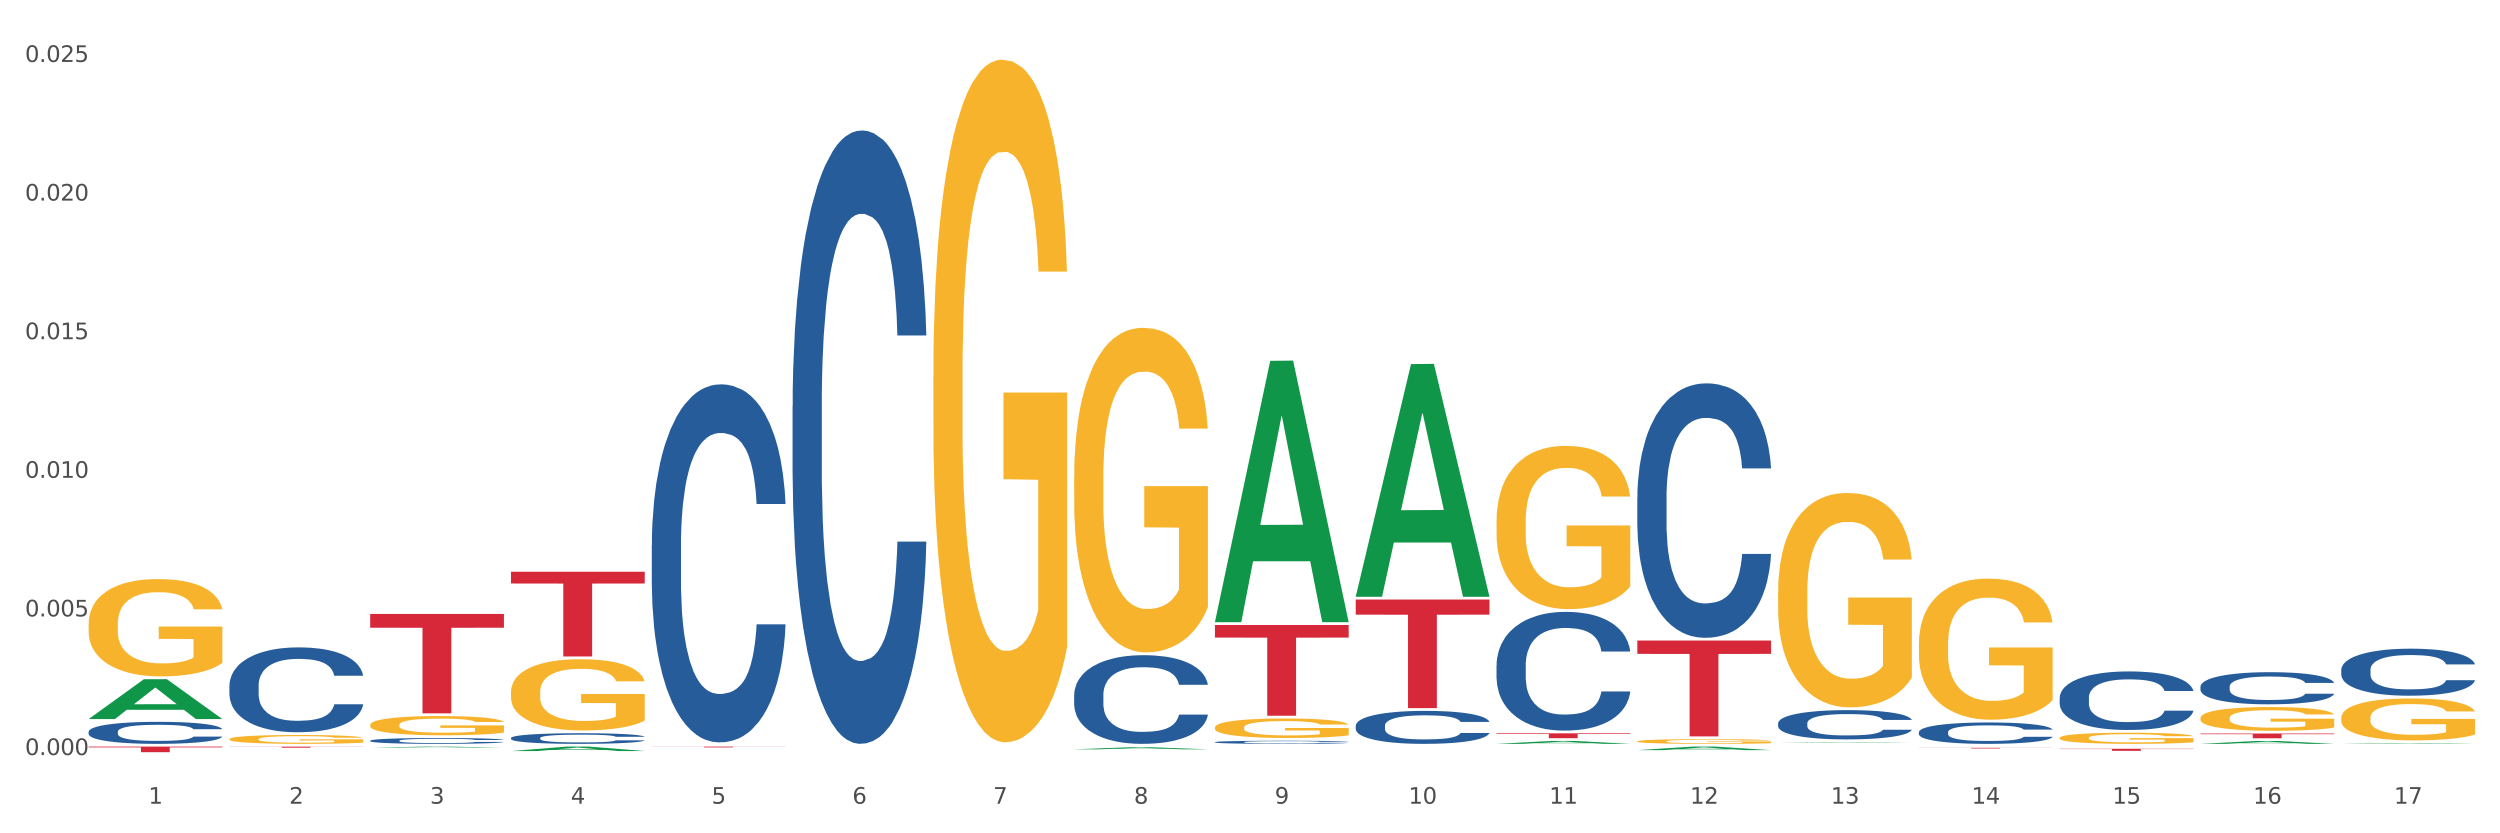 <?xml version="1.0" encoding="utf-8" standalone="no"?>
<!DOCTYPE svg PUBLIC "-//W3C//DTD SVG 1.1//EN"
  "http://www.w3.org/Graphics/SVG/1.1/DTD/svg11.dtd">
<svg xmlns:xlink="http://www.w3.org/1999/xlink" width="1080pt" height="360pt" viewBox="0 0 1080 360" xmlns="http://www.w3.org/2000/svg" version="1.1">
 <rect x="0" y="0" width="1080" height="360" fill="#333333" stroke="none"/>
 <defs>
  <style type="text/css">*{stroke-linejoin: round; stroke-linecap: butt}</style>
 </defs>
 <g id="figure_1">
  <g id="patch_1">
   <path d="M 0 360 
L 1080 360 
L 1080 0 
L 0 0 
z
" style="fill: #ffffff; stroke: #ffffff; stroke-linejoin: miter"/>
  </g>
  <g id="axes_1">
   <g id="matplotlib.axis_1">
    <g id="xtick_1">
     <g id="text_1">
      <!-- 1 -->
      <g style="fill: #4d4d4d" transform="translate(64.119 347.204) scale(0.096 -0.096)">
       <defs>
        <path id="DejaVuSans-31" d="M 794 531 
L 1825 531 
L 1825 4091 
L 703 3866 
L 703 4441 
L 1819 4666 
L 2450 4666 
L 2450 531 
L 3481 531 
L 3481 0 
L 794 0 
L 794 531 
z
" transform="scale(0.016)"/>
       </defs>
       <use xlink:href="#DejaVuSans-31"/>
      </g>
     </g>
    </g>
    <g id="xtick_2">
     <g id="text_2">
      <!-- 2 -->
      <g style="fill: #4d4d4d" transform="translate(124.94 347.204) scale(0.096 -0.096)">
       <defs>
        <path id="DejaVuSans-32" d="M 1228 531 
L 3431 531 
L 3431 0 
L 469 0 
L 469 531 
Q 828 903 1448 1529 
Q 2069 2156 2228 2338 
Q 2531 2678 2651 2914 
Q 2772 3150 2772 3378 
Q 2772 3750 2511 3984 
Q 2250 4219 1831 4219 
Q 1534 4219 1204 4116 
Q 875 4013 500 3803 
L 500 4441 
Q 881 4594 1212 4672 
Q 1544 4750 1819 4750 
Q 2544 4750 2975 4387 
Q 3406 4025 3406 3419 
Q 3406 3131 3298 2873 
Q 3191 2616 2906 2266 
Q 2828 2175 2409 1742 
Q 1991 1309 1228 531 
z
" transform="scale(0.016)"/>
       </defs>
       <use xlink:href="#DejaVuSans-32"/>
      </g>
     </g>
    </g>
    <g id="xtick_3">
     <g id="text_3">
      <!-- 3 -->
      <g style="fill: #4d4d4d" transform="translate(185.761 347.204) scale(0.096 -0.096)">
       <defs>
        <path id="DejaVuSans-33" d="M 2597 2516 
Q 3050 2419 3304 2112 
Q 3559 1806 3559 1356 
Q 3559 666 3084 287 
Q 2609 -91 1734 -91 
Q 1441 -91 1130 -33 
Q 819 25 488 141 
L 488 750 
Q 750 597 1062 519 
Q 1375 441 1716 441 
Q 2309 441 2620 675 
Q 2931 909 2931 1356 
Q 2931 1769 2642 2001 
Q 2353 2234 1838 2234 
L 1294 2234 
L 1294 2753 
L 1863 2753 
Q 2328 2753 2575 2939 
Q 2822 3125 2822 3475 
Q 2822 3834 2567 4026 
Q 2313 4219 1838 4219 
Q 1578 4219 1281 4162 
Q 984 4106 628 3988 
L 628 4550 
Q 988 4650 1302 4700 
Q 1616 4750 1894 4750 
Q 2613 4750 3031 4423 
Q 3450 4097 3450 3541 
Q 3450 3153 3228 2886 
Q 3006 2619 2597 2516 
z
" transform="scale(0.016)"/>
       </defs>
       <use xlink:href="#DejaVuSans-33"/>
      </g>
     </g>
    </g>
    <g id="xtick_4">
     <g id="text_4">
      <!-- 4 -->
      <g style="fill: #4d4d4d" transform="translate(246.582 347.204) scale(0.096 -0.096)">
       <defs>
        <path id="DejaVuSans-34" d="M 2419 4116 
L 825 1625 
L 2419 1625 
L 2419 4116 
z
M 2253 4666 
L 3047 4666 
L 3047 1625 
L 3713 1625 
L 3713 1100 
L 3047 1100 
L 3047 0 
L 2419 0 
L 2419 1100 
L 313 1100 
L 313 1709 
L 2253 4666 
z
" transform="scale(0.016)"/>
       </defs>
       <use xlink:href="#DejaVuSans-34"/>
      </g>
     </g>
    </g>
    <g id="xtick_5">
     <g id="text_5">
      <!-- 5 -->
      <g style="fill: #4d4d4d" transform="translate(307.403 347.204) scale(0.096 -0.096)">
       <defs>
        <path id="DejaVuSans-35" d="M 691 4666 
L 3169 4666 
L 3169 4134 
L 1269 4134 
L 1269 2991 
Q 1406 3038 1543 3061 
Q 1681 3084 1819 3084 
Q 2600 3084 3056 2656 
Q 3513 2228 3513 1497 
Q 3513 744 3044 326 
Q 2575 -91 1722 -91 
Q 1428 -91 1123 -41 
Q 819 9 494 109 
L 494 744 
Q 775 591 1075 516 
Q 1375 441 1709 441 
Q 2250 441 2565 725 
Q 2881 1009 2881 1497 
Q 2881 1984 2565 2268 
Q 2250 2553 1709 2553 
Q 1456 2553 1204 2497 
Q 953 2441 691 2322 
L 691 4666 
z
" transform="scale(0.016)"/>
       </defs>
       <use xlink:href="#DejaVuSans-35"/>
      </g>
     </g>
    </g>
    <g id="xtick_6">
     <g id="text_6">
      <!-- 6 -->
      <g style="fill: #4d4d4d" transform="translate(368.224 347.204) scale(0.096 -0.096)">
       <defs>
        <path id="DejaVuSans-36" d="M 2113 2584 
Q 1688 2584 1439 2293 
Q 1191 2003 1191 1497 
Q 1191 994 1439 701 
Q 1688 409 2113 409 
Q 2538 409 2786 701 
Q 3034 994 3034 1497 
Q 3034 2003 2786 2293 
Q 2538 2584 2113 2584 
z
M 3366 4563 
L 3366 3988 
Q 3128 4100 2886 4159 
Q 2644 4219 2406 4219 
Q 1781 4219 1451 3797 
Q 1122 3375 1075 2522 
Q 1259 2794 1537 2939 
Q 1816 3084 2150 3084 
Q 2853 3084 3261 2657 
Q 3669 2231 3669 1497 
Q 3669 778 3244 343 
Q 2819 -91 2113 -91 
Q 1303 -91 875 529 
Q 447 1150 447 2328 
Q 447 3434 972 4092 
Q 1497 4750 2381 4750 
Q 2619 4750 2861 4703 
Q 3103 4656 3366 4563 
z
" transform="scale(0.016)"/>
       </defs>
       <use xlink:href="#DejaVuSans-36"/>
      </g>
     </g>
    </g>
    <g id="xtick_7">
     <g id="text_7">
      <!-- 7 -->
      <g style="fill: #4d4d4d" transform="translate(429.045 347.204) scale(0.096 -0.096)">
       <defs>
        <path id="DejaVuSans-37" d="M 525 4666 
L 3525 4666 
L 3525 4397 
L 1831 0 
L 1172 0 
L 2766 4134 
L 525 4134 
L 525 4666 
z
" transform="scale(0.016)"/>
       </defs>
       <use xlink:href="#DejaVuSans-37"/>
      </g>
     </g>
    </g>
    <g id="xtick_8">
     <g id="text_8">
      <!-- 8 -->
      <g style="fill: #4d4d4d" transform="translate(489.866 347.204) scale(0.096 -0.096)">
       <defs>
        <path id="DejaVuSans-38" d="M 2034 2216 
Q 1584 2216 1326 1975 
Q 1069 1734 1069 1313 
Q 1069 891 1326 650 
Q 1584 409 2034 409 
Q 2484 409 2743 651 
Q 3003 894 3003 1313 
Q 3003 1734 2745 1975 
Q 2488 2216 2034 2216 
z
M 1403 2484 
Q 997 2584 770 2862 
Q 544 3141 544 3541 
Q 544 4100 942 4425 
Q 1341 4750 2034 4750 
Q 2731 4750 3128 4425 
Q 3525 4100 3525 3541 
Q 3525 3141 3298 2862 
Q 3072 2584 2669 2484 
Q 3125 2378 3379 2068 
Q 3634 1759 3634 1313 
Q 3634 634 3220 271 
Q 2806 -91 2034 -91 
Q 1263 -91 848 271 
Q 434 634 434 1313 
Q 434 1759 690 2068 
Q 947 2378 1403 2484 
z
M 1172 3481 
Q 1172 3119 1398 2916 
Q 1625 2713 2034 2713 
Q 2441 2713 2670 2916 
Q 2900 3119 2900 3481 
Q 2900 3844 2670 4047 
Q 2441 4250 2034 4250 
Q 1625 4250 1398 4047 
Q 1172 3844 1172 3481 
z
" transform="scale(0.016)"/>
       </defs>
       <use xlink:href="#DejaVuSans-38"/>
      </g>
     </g>
    </g>
    <g id="xtick_9">
     <g id="text_9">
      <!-- 9 -->
      <g style="fill: #4d4d4d" transform="translate(550.688 347.204) scale(0.096 -0.096)">
       <defs>
        <path id="DejaVuSans-39" d="M 703 97 
L 703 672 
Q 941 559 1184 500 
Q 1428 441 1663 441 
Q 2288 441 2617 861 
Q 2947 1281 2994 2138 
Q 2813 1869 2534 1725 
Q 2256 1581 1919 1581 
Q 1219 1581 811 2004 
Q 403 2428 403 3163 
Q 403 3881 828 4315 
Q 1253 4750 1959 4750 
Q 2769 4750 3195 4129 
Q 3622 3509 3622 2328 
Q 3622 1225 3098 567 
Q 2575 -91 1691 -91 
Q 1453 -91 1209 -44 
Q 966 3 703 97 
z
M 1959 2075 
Q 2384 2075 2632 2365 
Q 2881 2656 2881 3163 
Q 2881 3666 2632 3958 
Q 2384 4250 1959 4250 
Q 1534 4250 1286 3958 
Q 1038 3666 1038 3163 
Q 1038 2656 1286 2365 
Q 1534 2075 1959 2075 
z
" transform="scale(0.016)"/>
       </defs>
       <use xlink:href="#DejaVuSans-39"/>
      </g>
     </g>
    </g>
    <g id="xtick_10">
     <g id="text_10">
      <!-- 10 -->
      <g style="fill: #4d4d4d" transform="translate(608.455 347.204) scale(0.096 -0.096)">
       <defs>
        <path id="DejaVuSans-30" d="M 2034 4250 
Q 1547 4250 1301 3770 
Q 1056 3291 1056 2328 
Q 1056 1369 1301 889 
Q 1547 409 2034 409 
Q 2525 409 2770 889 
Q 3016 1369 3016 2328 
Q 3016 3291 2770 3770 
Q 2525 4250 2034 4250 
z
M 2034 4750 
Q 2819 4750 3233 4129 
Q 3647 3509 3647 2328 
Q 3647 1150 3233 529 
Q 2819 -91 2034 -91 
Q 1250 -91 836 529 
Q 422 1150 422 2328 
Q 422 3509 836 4129 
Q 1250 4750 2034 4750 
z
" transform="scale(0.016)"/>
       </defs>
       <use xlink:href="#DejaVuSans-31"/>
       <use xlink:href="#DejaVuSans-30" transform="translate(63.623 0)"/>
      </g>
     </g>
    </g>
    <g id="xtick_11">
     <g id="text_11">
      <!-- 11 -->
      <g style="fill: #4d4d4d" transform="translate(669.276 347.204) scale(0.096 -0.096)">
       <use xlink:href="#DejaVuSans-31"/>
       <use xlink:href="#DejaVuSans-31" transform="translate(63.623 0)"/>
      </g>
     </g>
    </g>
    <g id="xtick_12">
     <g id="text_12">
      <!-- 12 -->
      <g style="fill: #4d4d4d" transform="translate(730.097 347.204) scale(0.096 -0.096)">
       <use xlink:href="#DejaVuSans-31"/>
       <use xlink:href="#DejaVuSans-32" transform="translate(63.623 0)"/>
      </g>
     </g>
    </g>
    <g id="xtick_13">
     <g id="text_13">
      <!-- 13 -->
      <g style="fill: #4d4d4d" transform="translate(790.918 347.204) scale(0.096 -0.096)">
       <use xlink:href="#DejaVuSans-31"/>
       <use xlink:href="#DejaVuSans-33" transform="translate(63.623 0)"/>
      </g>
     </g>
    </g>
    <g id="xtick_14">
     <g id="text_14">
      <!-- 14 -->
      <g style="fill: #4d4d4d" transform="translate(851.739 347.204) scale(0.096 -0.096)">
       <use xlink:href="#DejaVuSans-31"/>
       <use xlink:href="#DejaVuSans-34" transform="translate(63.623 0)"/>
      </g>
     </g>
    </g>
    <g id="xtick_15">
     <g id="text_15">
      <!-- 15 -->
      <g style="fill: #4d4d4d" transform="translate(912.56 347.204) scale(0.096 -0.096)">
       <use xlink:href="#DejaVuSans-31"/>
       <use xlink:href="#DejaVuSans-35" transform="translate(63.623 0)"/>
      </g>
     </g>
    </g>
    <g id="xtick_16">
     <g id="text_16">
      <!-- 16 -->
      <g style="fill: #4d4d4d" transform="translate(973.381 347.204) scale(0.096 -0.096)">
       <use xlink:href="#DejaVuSans-31"/>
       <use xlink:href="#DejaVuSans-36" transform="translate(63.623 0)"/>
      </g>
     </g>
    </g>
    <g id="xtick_17">
     <g id="text_17">
      <!-- 17 -->
      <g style="fill: #4d4d4d" transform="translate(1034.202 347.204) scale(0.096 -0.096)">
       <use xlink:href="#DejaVuSans-31"/>
       <use xlink:href="#DejaVuSans-37" transform="translate(63.623 0)"/>
      </g>
     </g>
    </g>
    <g id="xtick_18"/>
    <g id="xtick_19"/>
    <g id="xtick_20"/>
    <g id="xtick_21"/>
    <g id="xtick_22"/>
    <g id="xtick_23"/>
    <g id="xtick_24"/>
    <g id="xtick_25"/>
    <g id="xtick_26"/>
    <g id="xtick_27"/>
    <g id="xtick_28"/>
    <g id="xtick_29"/>
    <g id="xtick_30"/>
    <g id="xtick_31"/>
    <g id="xtick_32"/>
    <g id="xtick_33"/>
   </g>
   <g id="matplotlib.axis_2">
    <g id="ytick_1">
     <g id="text_18">
      <!-- 0.000 -->
      <g style="fill: #4d4d4d" transform="translate(10.8 326.18) scale(0.096 -0.096)">
       <defs>
        <path id="DejaVuSans-2e" d="M 684 794 
L 1344 794 
L 1344 0 
L 684 0 
L 684 794 
z
" transform="scale(0.016)"/>
       </defs>
       <use xlink:href="#DejaVuSans-30"/>
       <use xlink:href="#DejaVuSans-2e" transform="translate(63.623 0)"/>
       <use xlink:href="#DejaVuSans-30" transform="translate(95.41 0)"/>
       <use xlink:href="#DejaVuSans-30" transform="translate(159.033 0)"/>
       <use xlink:href="#DejaVuSans-30" transform="translate(222.656 0)"/>
      </g>
     </g>
    </g>
    <g id="ytick_2">
     <g id="text_19">
      <!-- 0.005 -->
      <g style="fill: #4d4d4d" transform="translate(10.8 266.296) scale(0.096 -0.096)">
       <use xlink:href="#DejaVuSans-30"/>
       <use xlink:href="#DejaVuSans-2e" transform="translate(63.623 0)"/>
       <use xlink:href="#DejaVuSans-30" transform="translate(95.41 0)"/>
       <use xlink:href="#DejaVuSans-30" transform="translate(159.033 0)"/>
       <use xlink:href="#DejaVuSans-35" transform="translate(222.656 0)"/>
      </g>
     </g>
    </g>
    <g id="ytick_3">
     <g id="text_20">
      <!-- 0.010 -->
      <g style="fill: #4d4d4d" transform="translate(10.8 206.413) scale(0.096 -0.096)">
       <use xlink:href="#DejaVuSans-30"/>
       <use xlink:href="#DejaVuSans-2e" transform="translate(63.623 0)"/>
       <use xlink:href="#DejaVuSans-30" transform="translate(95.41 0)"/>
       <use xlink:href="#DejaVuSans-31" transform="translate(159.033 0)"/>
       <use xlink:href="#DejaVuSans-30" transform="translate(222.656 0)"/>
      </g>
     </g>
    </g>
    <g id="ytick_4">
     <g id="text_21">
      <!-- 0.015 -->
      <g style="fill: #4d4d4d" transform="translate(10.8 146.529) scale(0.096 -0.096)">
       <use xlink:href="#DejaVuSans-30"/>
       <use xlink:href="#DejaVuSans-2e" transform="translate(63.623 0)"/>
       <use xlink:href="#DejaVuSans-30" transform="translate(95.41 0)"/>
       <use xlink:href="#DejaVuSans-31" transform="translate(159.033 0)"/>
       <use xlink:href="#DejaVuSans-35" transform="translate(222.656 0)"/>
      </g>
     </g>
    </g>
    <g id="ytick_5">
     <g id="text_22">
      <!-- 0.020 -->
      <g style="fill: #4d4d4d" transform="translate(10.8 86.646) scale(0.096 -0.096)">
       <use xlink:href="#DejaVuSans-30"/>
       <use xlink:href="#DejaVuSans-2e" transform="translate(63.623 0)"/>
       <use xlink:href="#DejaVuSans-30" transform="translate(95.41 0)"/>
       <use xlink:href="#DejaVuSans-32" transform="translate(159.033 0)"/>
       <use xlink:href="#DejaVuSans-30" transform="translate(222.656 0)"/>
      </g>
     </g>
    </g>
    <g id="ytick_6">
     <g id="text_23">
      <!-- 0.025 -->
      <g style="fill: #4d4d4d" transform="translate(10.8 26.762) scale(0.096 -0.096)">
       <use xlink:href="#DejaVuSans-30"/>
       <use xlink:href="#DejaVuSans-2e" transform="translate(63.623 0)"/>
       <use xlink:href="#DejaVuSans-30" transform="translate(95.41 0)"/>
       <use xlink:href="#DejaVuSans-32" transform="translate(159.033 0)"/>
       <use xlink:href="#DejaVuSans-35" transform="translate(222.656 0)"/>
      </g>
     </g>
    </g>
    <g id="ytick_7"/>
    <g id="ytick_8"/>
    <g id="ytick_9"/>
    <g id="ytick_10"/>
    <g id="ytick_11"/>
   </g>
   <g id="PolyCollection_1">
    <path d="M 464.03 323.697 
L 464.09 323.697 
L 487.917 322.824 
L 497.805 322.823 
L 521.81 323.699 
L 510.374 323.699 
L 505.191 323.495 
L 480.59 323.495 
L 480.411 323.498 
L 475.408 323.699 
L 464.03 323.699 
L 464.03 323.697 
L 483.688 323.373 
L 502.094 323.373 
L 492.98 323.01 
L 492.861 323.008 
L 492.742 323.011 
L 483.628 323.373 
L 483.688 323.373 
L 464.03 323.697 
z
" clip-path="url(#p28b855735c)" style="fill: #109648"/>
    <path d="M 220.746 324.451 
L 220.806 324.45 
L 244.633 322.534 
L 254.521 322.532 
L 278.526 324.455 
L 267.089 324.455 
L 261.907 324.007 
L 237.306 324.007 
L 237.127 324.014 
L 232.123 324.455 
L 220.746 324.455 
L 220.746 324.451 
L 240.403 323.74 
L 258.81 323.738 
L 249.696 322.942 
L 249.577 322.939 
L 249.457 322.944 
L 240.344 323.738 
L 240.403 323.74 
L 220.746 324.451 
z
" clip-path="url(#p28b855735c)" style="fill: #109648"/>
    <path d="M 585.673 257.633 
L 585.732 257.538 
L 609.559 157.285 
L 619.447 157.191 
L 643.453 257.822 
L 632.016 257.822 
L 626.833 234.388 
L 602.232 234.388 
L 602.053 234.766 
L 597.05 257.822 
L 585.673 257.822 
L 585.673 257.633 
L 605.33 220.404 
L 623.736 220.31 
L 614.622 178.64 
L 614.503 178.451 
L 614.384 178.734 
L 605.27 220.31 
L 605.33 220.404 
L 585.673 257.633 
z
" clip-path="url(#p28b855735c)" style="fill: #109648"/>
    <path d="M 524.851 268.589 
L 524.911 268.483 
L 548.738 155.88 
L 558.626 155.774 
L 582.632 268.801 
L 571.195 268.801 
L 566.012 242.481 
L 541.411 242.481 
L 541.232 242.906 
L 536.229 268.801 
L 524.851 268.801 
L 524.851 268.589 
L 544.509 226.774 
L 562.915 226.668 
L 553.801 179.866 
L 553.682 179.653 
L 553.563 179.972 
L 544.449 226.668 
L 544.509 226.774 
L 524.851 268.589 
z
" clip-path="url(#p28b855735c)" style="fill: #109648"/>
    <path d="M 159.925 322.974 
L 159.985 322.974 
L 183.811 322.533 
L 193.7 322.532 
L 217.705 322.975 
L 206.268 322.975 
L 201.086 322.872 
L 176.485 322.872 
L 176.306 322.874 
L 171.302 322.975 
L 159.925 322.975 
L 159.925 322.974 
L 179.582 322.811 
L 197.988 322.81 
L 188.875 322.627 
L 188.756 322.626 
L 188.636 322.627 
L 179.523 322.81 
L 179.582 322.811 
L 159.925 322.974 
z
" clip-path="url(#p28b855735c)" style="fill: #109648"/>
    <path d="M 38.283 310.612 
L 38.343 310.596 
L 62.169 293.415 
L 72.058 293.398 
L 96.063 310.645 
L 84.626 310.645 
L 79.444 306.629 
L 54.843 306.629 
L 54.664 306.694 
L 49.66 310.645 
L 38.283 310.645 
L 38.283 310.612 
L 57.94 304.232 
L 76.346 304.216 
L 67.233 297.074 
L 67.113 297.042 
L 66.994 297.091 
L 57.881 304.216 
L 57.94 304.232 
L 38.283 310.612 
z
" clip-path="url(#p28b855735c)" style="fill: #109648"/>
    <path d="M 220.746 246.98 
L 278.526 246.98 
L 278.526 252.07 
L 255.798 252.104 
L 255.798 283.606 
L 243.338 283.606 
L 243.338 252.104 
L 220.746 252.07 
L 220.746 247.014 
L 220.746 246.98 
z
" clip-path="url(#p28b855735c)" style="fill: #d62839"/>
    <path d="M 159.925 265.205 
L 217.705 265.205 
L 217.705 271.173 
L 194.977 271.213 
L 194.977 308.149 
L 182.517 308.149 
L 182.517 271.213 
L 159.925 271.173 
L 159.925 265.245 
L 159.925 265.205 
z
" clip-path="url(#p28b855735c)" style="fill: #d62839"/>
    <path d="M 768.136 255.765 
L 768.204 255.68 
L 768.204 252.635 
L 768.34 250.013 
L 769.023 243.669 
L 770.046 238.425 
L 770.796 235.634 
L 771.547 233.35 
L 772.433 231.066 
L 773.525 228.698 
L 775.503 225.23 
L 776.731 223.453 
L 778.232 221.592 
L 780.961 218.886 
L 782.939 217.363 
L 784.985 216.094 
L 788.328 214.572 
L 790.511 213.895 
L 792.83 213.388 
L 795.627 213.049 
L 797.742 212.965 
L 802.381 213.219 
L 806.337 213.98 
L 808.247 214.572 
L 810.703 215.587 
L 811.999 216.264 
L 814.114 217.617 
L 816.297 219.393 
L 817.798 220.916 
L 820.049 223.792 
L 821.755 226.668 
L 823.323 230.22 
L 824.142 232.673 
L 824.756 234.957 
L 825.302 237.579 
L 825.848 241.724 
L 813.568 241.724 
L 813.091 238.763 
L 812.341 235.972 
L 811.249 233.265 
L 810.294 231.574 
L 808.657 229.459 
L 807.156 228.106 
L 805.587 227.091 
L 803.677 226.245 
L 802.176 225.822 
L 800.061 225.483 
L 795.9 225.568 
L 793.103 226.245 
L 791.193 227.091 
L 789.965 227.852 
L 788.874 228.698 
L 787.646 229.882 
L 786.213 231.658 
L 785.19 233.265 
L 784.167 235.295 
L 783.348 237.325 
L 782.598 239.694 
L 781.984 242.231 
L 781.506 244.853 
L 781.097 248.068 
L 780.756 253.396 
L 780.756 264.985 
L 780.892 267.607 
L 781.233 271.075 
L 781.643 273.697 
L 782.325 276.827 
L 782.939 278.941 
L 784.099 281.986 
L 785.395 284.524 
L 786.418 286.131 
L 787.441 287.484 
L 789.215 289.345 
L 791.193 290.868 
L 792.899 291.798 
L 795.218 292.644 
L 796.787 292.982 
L 798.151 293.151 
L 801.494 293.151 
L 803.882 292.898 
L 806.542 292.306 
L 808.589 291.544 
L 810.294 290.614 
L 812.204 289.091 
L 813.432 287.653 
L 813.432 269.975 
L 798.424 269.891 
L 798.424 258.133 
L 825.916 258.133 
L 825.916 292.644 
L 824.756 294.42 
L 823.46 296.027 
L 822.096 297.465 
L 820.049 299.242 
L 817.593 300.933 
L 815.41 302.118 
L 813.091 303.133 
L 810.362 304.063 
L 806.815 304.909 
L 804.632 305.247 
L 801.903 305.501 
L 798.697 305.585 
L 795.9 305.416 
L 793.171 304.993 
L 790.306 304.232 
L 787.509 303.133 
L 785.395 302.033 
L 783.28 300.68 
L 781.029 298.903 
L 779.255 297.212 
L 777.891 295.689 
L 776.39 293.744 
L 774.753 291.206 
L 773.525 288.922 
L 772.433 286.554 
L 771.274 283.509 
L 770.455 280.887 
L 769.637 277.588 
L 769.159 275.135 
L 768.613 271.329 
L 768.204 266 
L 768.136 255.765 
z
" clip-path="url(#p28b855735c)" style="fill: #f7b32b"/>
    <path d="M 707.315 320.257 
L 707.383 320.255 
L 707.383 320.189 
L 707.519 320.132 
L 708.202 319.993 
L 709.225 319.878 
L 709.975 319.817 
L 710.726 319.768 
L 711.612 319.718 
L 712.704 319.666 
L 714.682 319.59 
L 715.91 319.551 
L 717.411 319.511 
L 720.14 319.452 
L 722.118 319.418 
L 724.164 319.391 
L 727.507 319.357 
L 729.69 319.343 
L 732.009 319.332 
L 734.806 319.324 
L 736.921 319.322 
L 741.56 319.328 
L 745.516 319.344 
L 747.426 319.357 
L 749.882 319.38 
L 751.178 319.394 
L 753.293 319.424 
L 755.476 319.463 
L 756.977 319.496 
L 759.228 319.559 
L 760.933 319.622 
L 762.502 319.699 
L 763.321 319.753 
L 763.935 319.803 
L 764.481 319.86 
L 765.026 319.95 
L 752.747 319.95 
L 752.27 319.886 
L 751.519 319.825 
L 750.428 319.766 
L 749.473 319.729 
L 747.836 319.683 
L 746.335 319.653 
L 744.766 319.631 
L 742.856 319.612 
L 741.355 319.603 
L 739.24 319.596 
L 735.079 319.598 
L 732.282 319.612 
L 730.372 319.631 
L 729.144 319.647 
L 728.053 319.666 
L 726.825 319.692 
L 725.392 319.731 
L 724.369 319.766 
L 723.346 319.81 
L 722.527 319.854 
L 721.777 319.906 
L 721.163 319.962 
L 720.685 320.019 
L 720.276 320.089 
L 719.935 320.205 
L 719.935 320.459 
L 720.071 320.516 
L 720.412 320.592 
L 720.822 320.649 
L 721.504 320.717 
L 722.118 320.763 
L 723.278 320.83 
L 724.574 320.885 
L 725.597 320.92 
L 726.62 320.95 
L 728.394 320.991 
L 730.372 321.024 
L 732.078 321.044 
L 734.397 321.063 
L 735.966 321.07 
L 737.33 321.074 
L 740.673 321.074 
L 743.061 321.068 
L 745.721 321.055 
L 747.768 321.039 
L 749.473 321.018 
L 751.383 320.985 
L 752.611 320.954 
L 752.611 320.568 
L 737.603 320.566 
L 737.603 320.309 
L 765.095 320.309 
L 765.095 321.063 
L 763.935 321.102 
L 762.639 321.137 
L 761.275 321.168 
L 759.228 321.207 
L 756.772 321.244 
L 754.589 321.27 
L 752.27 321.292 
L 749.541 321.312 
L 745.994 321.331 
L 743.811 321.338 
L 741.082 321.344 
L 737.876 321.345 
L 735.079 321.342 
L 732.35 321.332 
L 729.485 321.316 
L 726.688 321.292 
L 724.574 321.268 
L 722.459 321.238 
L 720.208 321.199 
L 718.434 321.162 
L 717.07 321.129 
L 715.569 321.087 
L 713.932 321.031 
L 712.704 320.981 
L 711.612 320.93 
L 710.453 320.863 
L 709.634 320.806 
L 708.815 320.734 
L 708.338 320.68 
L 707.792 320.597 
L 707.383 320.481 
L 707.315 320.257 
z
" clip-path="url(#p28b855735c)" style="fill: #f7b32b"/>
    <path d="M 99.104 322.559 
L 156.884 322.559 
L 156.884 322.621 
L 134.155 322.621 
L 134.155 323.002 
L 121.696 323.002 
L 121.696 322.621 
L 99.104 322.621 
L 99.104 322.56 
L 99.104 322.559 
z
" clip-path="url(#p28b855735c)" style="fill: #d62839"/>
    <path d="M 1011.42 321.345 
L 1011.48 321.345 
L 1035.306 321.036 
L 1045.194 321.035 
L 1069.2 321.345 
L 1057.763 321.345 
L 1052.581 321.273 
L 1027.98 321.273 
L 1027.801 321.274 
L 1022.797 321.345 
L 1011.42 321.345 
L 1011.42 321.345 
L 1031.077 321.23 
L 1049.483 321.23 
L 1040.37 321.101 
L 1040.25 321.101 
L 1040.131 321.102 
L 1031.018 321.23 
L 1031.077 321.23 
L 1011.42 321.345 
z
" clip-path="url(#p28b855735c)" style="fill: #109648"/>
    <path d="M 950.599 321.343 
L 950.658 321.342 
L 974.485 320.111 
L 984.373 320.11 
L 1008.379 321.345 
L 996.942 321.345 
L 991.76 321.058 
L 967.159 321.058 
L 966.98 321.062 
L 961.976 321.345 
L 950.599 321.345 
L 950.599 321.343 
L 970.256 320.886 
L 988.662 320.885 
L 979.549 320.373 
L 979.429 320.371 
L 979.31 320.374 
L 970.196 320.885 
L 970.256 320.886 
L 950.599 321.343 
z
" clip-path="url(#p28b855735c)" style="fill: #109648"/>
    <path d="M 768.136 320.836 
L 768.195 320.835 
L 792.022 320.6 
L 801.91 320.599 
L 825.916 320.836 
L 814.479 320.836 
L 809.297 320.781 
L 784.695 320.781 
L 784.517 320.782 
L 779.513 320.836 
L 768.136 320.836 
L 768.136 320.836 
L 787.793 320.748 
L 806.199 320.748 
L 797.085 320.65 
L 796.966 320.649 
L 796.847 320.65 
L 787.733 320.748 
L 787.793 320.748 
L 768.136 320.836 
z
" clip-path="url(#p28b855735c)" style="fill: #109648"/>
    <path d="M 707.315 324.062 
L 707.374 324.061 
L 731.201 322.534 
L 741.089 322.532 
L 765.095 324.065 
L 753.658 324.065 
L 748.475 323.708 
L 723.874 323.708 
L 723.696 323.714 
L 718.692 324.065 
L 707.315 324.065 
L 707.315 324.062 
L 726.972 323.495 
L 745.378 323.494 
L 736.264 322.859 
L 736.145 322.856 
L 736.026 322.861 
L 726.912 323.494 
L 726.972 323.495 
L 707.315 324.062 
z
" clip-path="url(#p28b855735c)" style="fill: #109648"/>
    <path d="M 646.494 321.343 
L 646.553 321.342 
L 670.38 320.083 
L 680.268 320.082 
L 704.274 321.345 
L 692.837 321.345 
L 687.654 321.051 
L 663.053 321.051 
L 662.875 321.056 
L 657.871 321.345 
L 646.494 321.345 
L 646.494 321.343 
L 666.151 320.876 
L 684.557 320.875 
L 675.443 320.351 
L 675.324 320.349 
L 675.205 320.353 
L 666.091 320.875 
L 666.151 320.876 
L 646.494 321.343 
z
" clip-path="url(#p28b855735c)" style="fill: #109648"/>
    <path d="M 281.567 322.532 
L 339.347 322.532 
L 339.347 322.582 
L 316.619 322.582 
L 316.619 322.885 
L 304.159 322.885 
L 304.159 322.582 
L 281.567 322.582 
L 281.567 322.533 
L 281.567 322.532 
z
" clip-path="url(#p28b855735c)" style="fill: #d62839"/>
    <path d="M 38.283 322.532 
L 96.063 322.532 
L 96.063 322.868 
L 73.334 322.871 
L 73.334 324.95 
L 60.875 324.95 
L 60.875 322.871 
L 38.283 322.868 
L 38.283 322.535 
L 38.283 322.532 
z
" clip-path="url(#p28b855735c)" style="fill: #d62839"/>
    <path d="M 524.851 269.988 
L 582.632 269.988 
L 582.632 275.438 
L 559.903 275.475 
L 559.903 309.206 
L 547.443 309.206 
L 547.443 275.475 
L 524.851 275.438 
L 524.851 270.025 
L 524.851 269.988 
z
" clip-path="url(#p28b855735c)" style="fill: #d62839"/>
    <path d="M 403.209 162.036 
L 403.278 161.766 
L 403.278 152.071 
L 403.414 143.722 
L 404.096 123.523 
L 405.119 106.825 
L 405.87 97.937 
L 406.62 90.666 
L 407.507 83.394 
L 408.599 75.853 
L 410.577 64.811 
L 411.805 59.155 
L 413.306 53.23 
L 416.034 44.612 
L 418.013 39.764 
L 420.059 35.724 
L 423.402 30.877 
L 425.585 28.722 
L 427.904 27.106 
L 430.701 26.029 
L 432.816 25.759 
L 437.454 26.567 
L 441.411 28.991 
L 443.321 30.877 
L 445.777 34.108 
L 447.073 36.263 
L 449.188 40.572 
L 451.371 46.228 
L 452.872 51.076 
L 455.123 60.232 
L 456.828 69.389 
L 458.397 80.701 
L 459.216 88.511 
L 459.83 95.783 
L 460.375 104.132 
L 460.921 117.328 
L 448.642 117.328 
L 448.165 107.902 
L 447.414 99.015 
L 446.323 90.396 
L 445.368 85.01 
L 443.73 78.277 
L 442.23 73.968 
L 440.661 70.736 
L 438.751 68.043 
L 437.25 66.696 
L 435.135 65.619 
L 430.974 65.888 
L 428.177 68.043 
L 426.267 70.736 
L 425.039 73.16 
L 423.947 75.853 
L 422.72 79.624 
L 421.287 85.279 
L 420.264 90.396 
L 419.24 96.86 
L 418.422 103.324 
L 417.671 110.865 
L 417.057 118.944 
L 416.58 127.293 
L 416.171 137.527 
L 415.83 154.495 
L 415.83 191.391 
L 415.966 199.74 
L 416.307 210.782 
L 416.716 219.131 
L 417.399 229.096 
L 418.013 235.829 
L 419.172 245.525 
L 420.468 253.604 
L 421.492 258.721 
L 422.515 263.031 
L 424.289 268.956 
L 426.267 273.803 
L 427.972 276.766 
L 430.292 279.459 
L 431.861 280.536 
L 433.225 281.075 
L 436.568 281.075 
L 438.955 280.267 
L 441.616 278.382 
L 443.662 275.958 
L 445.368 272.995 
L 447.278 268.148 
L 448.506 263.569 
L 448.506 207.281 
L 433.498 207.012 
L 433.498 169.576 
L 460.989 169.576 
L 460.989 279.459 
L 459.83 285.115 
L 458.534 290.232 
L 457.169 294.81 
L 455.123 300.466 
L 452.667 305.852 
L 450.484 309.623 
L 448.165 312.855 
L 445.436 315.817 
L 441.889 318.511 
L 439.706 319.588 
L 436.977 320.396 
L 433.771 320.665 
L 430.974 320.126 
L 428.245 318.78 
L 425.38 316.356 
L 422.583 312.855 
L 420.468 309.354 
L 418.354 305.045 
L 416.102 299.389 
L 414.329 294.002 
L 412.964 289.155 
L 411.464 282.96 
L 409.826 274.881 
L 408.599 267.609 
L 407.507 260.068 
L 406.347 250.373 
L 405.529 242.024 
L 404.71 231.52 
L 404.233 223.71 
L 403.687 211.59 
L 403.278 194.623 
L 403.209 162.036 
z
" clip-path="url(#p28b855735c)" style="fill: #f7b32b"/>
    <path d="M 828.957 316.26 
L 829.025 316.251 
L 829.025 316.015 
L 829.23 315.695 
L 829.981 315.104 
L 830.937 314.657 
L 832.577 314.134 
L 833.464 313.915 
L 834.626 313.67 
L 837.016 313.274 
L 839.748 312.937 
L 841.66 312.751 
L 843.094 312.633 
L 846.304 312.422 
L 848.149 312.329 
L 850.061 312.253 
L 851.7 312.203 
L 854.432 312.144 
L 856.617 312.118 
L 859.144 312.11 
L 861.262 312.118 
L 864.062 312.152 
L 868.16 312.253 
L 869.731 312.312 
L 871.848 312.414 
L 874.033 312.549 
L 875.809 312.684 
L 877.858 312.878 
L 879.975 313.131 
L 882.024 313.451 
L 883.459 313.746 
L 884.62 314.058 
L 885.644 314.438 
L 886.395 314.851 
L 886.737 315.197 
L 874.238 315.197 
L 873.897 314.885 
L 873.214 314.548 
L 872.531 314.32 
L 871.78 314.134 
L 870.619 313.923 
L 869.594 313.788 
L 867.887 313.628 
L 866.316 313.527 
L 865.018 313.468 
L 863.447 313.417 
L 860.101 313.367 
L 857.71 313.367 
L 856.208 313.384 
L 854.364 313.426 
L 852.793 313.485 
L 850.949 313.586 
L 849.514 313.696 
L 848.08 313.839 
L 847.261 313.94 
L 846.031 314.126 
L 845.212 314.278 
L 844.119 314.539 
L 843.504 314.725 
L 842.411 315.205 
L 841.933 315.56 
L 841.729 315.804 
L 841.592 316.074 
L 841.592 317.39 
L 842.002 317.98 
L 842.343 318.233 
L 842.89 318.52 
L 843.914 318.891 
L 845.417 319.254 
L 846.987 319.515 
L 848.285 319.675 
L 849.514 319.794 
L 850.744 319.886 
L 852.246 319.971 
L 853.476 320.021 
L 855.32 320.072 
L 857.505 320.097 
L 859.213 320.097 
L 862.696 320.055 
L 864.267 320.013 
L 865.769 319.954 
L 867.409 319.861 
L 868.706 319.76 
L 869.457 319.684 
L 870.687 319.524 
L 871.643 319.355 
L 872.463 319.161 
L 873.009 318.992 
L 873.624 318.739 
L 874.102 318.453 
L 874.238 318.301 
L 886.737 318.301 
L 886.464 318.604 
L 885.986 318.9 
L 885.029 319.296 
L 884.278 319.524 
L 883.117 319.802 
L 881.888 320.038 
L 880.18 320.3 
L 878.609 320.494 
L 876.97 320.662 
L 875.194 320.814 
L 871.984 321.025 
L 870.823 321.084 
L 868.365 321.185 
L 866.452 321.244 
L 863.652 321.303 
L 860.784 321.337 
L 857.779 321.345 
L 855.115 321.329 
L 852.178 321.278 
L 850.334 321.227 
L 848.285 321.151 
L 845.895 321.033 
L 843.641 320.89 
L 841.524 320.721 
L 839.543 320.527 
L 837.699 320.308 
L 835.309 319.945 
L 833.533 319.591 
L 832.235 319.262 
L 831.347 318.984 
L 830.459 318.63 
L 829.981 318.385 
L 829.23 317.795 
L 828.957 317.246 
L 828.957 316.26 
z
" clip-path="url(#p28b855735c)" style="fill: #255c99"/>
    <path d="M 889.778 301.422 
L 889.846 301.399 
L 889.846 300.752 
L 890.051 299.874 
L 890.802 298.257 
L 891.759 297.033 
L 893.398 295.6 
L 894.286 295 
L 895.447 294.33 
L 897.837 293.244 
L 900.569 292.32 
L 902.481 291.812 
L 903.916 291.488 
L 907.126 290.911 
L 908.97 290.657 
L 910.882 290.449 
L 912.521 290.31 
L 915.253 290.149 
L 917.439 290.079 
L 919.966 290.056 
L 922.083 290.079 
L 924.883 290.172 
L 928.981 290.449 
L 930.552 290.611 
L 932.669 290.888 
L 934.854 291.257 
L 936.63 291.627 
L 938.679 292.158 
L 940.796 292.851 
L 942.845 293.729 
L 944.28 294.538 
L 945.441 295.393 
L 946.465 296.432 
L 947.216 297.564 
L 947.558 298.511 
L 935.059 298.511 
L 934.718 297.656 
L 934.035 296.732 
L 933.352 296.109 
L 932.601 295.6 
L 931.44 295.023 
L 930.415 294.653 
L 928.708 294.214 
L 927.137 293.937 
L 925.839 293.775 
L 924.268 293.637 
L 920.922 293.498 
L 918.531 293.498 
L 917.029 293.544 
L 915.185 293.66 
L 913.614 293.822 
L 911.77 294.099 
L 910.336 294.399 
L 908.901 294.792 
L 908.082 295.069 
L 906.852 295.577 
L 906.033 295.993 
L 904.94 296.709 
L 904.325 297.217 
L 903.233 298.534 
L 902.754 299.504 
L 902.55 300.174 
L 902.413 300.914 
L 902.413 304.517 
L 902.823 306.134 
L 903.164 306.827 
L 903.711 307.613 
L 904.735 308.629 
L 906.238 309.623 
L 907.809 310.339 
L 909.106 310.778 
L 910.336 311.101 
L 911.565 311.355 
L 913.067 311.586 
L 914.297 311.725 
L 916.141 311.863 
L 918.326 311.933 
L 920.034 311.933 
L 923.517 311.817 
L 925.088 311.702 
L 926.59 311.54 
L 928.23 311.286 
L 929.527 311.009 
L 930.279 310.801 
L 931.508 310.362 
L 932.464 309.9 
L 933.284 309.369 
L 933.83 308.907 
L 934.445 308.214 
L 934.923 307.428 
L 935.059 307.012 
L 947.558 307.012 
L 947.285 307.844 
L 946.807 308.652 
L 945.85 309.738 
L 945.099 310.362 
L 943.938 311.124 
L 942.709 311.771 
L 941.001 312.487 
L 939.43 313.018 
L 937.791 313.48 
L 936.016 313.896 
L 932.806 314.474 
L 931.644 314.636 
L 929.186 314.913 
L 927.273 315.074 
L 924.473 315.236 
L 921.605 315.329 
L 918.6 315.352 
L 915.936 315.305 
L 912.999 315.167 
L 911.155 315.028 
L 909.106 314.82 
L 906.716 314.497 
L 904.462 314.104 
L 902.345 313.642 
L 900.364 313.111 
L 898.52 312.51 
L 896.13 311.517 
L 894.354 310.547 
L 893.056 309.646 
L 892.168 308.883 
L 891.28 307.913 
L 890.802 307.243 
L 890.051 305.626 
L 889.778 304.125 
L 889.778 301.422 
z
" clip-path="url(#p28b855735c)" style="fill: #255c99"/>
    <path d="M 1011.42 289.359 
L 1011.488 289.34 
L 1011.488 288.821 
L 1011.693 288.115 
L 1012.444 286.817 
L 1013.401 285.833 
L 1015.04 284.683 
L 1015.928 284.2 
L 1017.089 283.662 
L 1019.479 282.79 
L 1022.211 282.048 
L 1024.123 281.64 
L 1025.558 281.38 
L 1028.768 280.916 
L 1030.612 280.712 
L 1032.524 280.545 
L 1034.163 280.433 
L 1036.895 280.304 
L 1039.081 280.248 
L 1041.608 280.229 
L 1043.725 280.248 
L 1046.525 280.322 
L 1050.623 280.545 
L 1052.194 280.675 
L 1054.311 280.897 
L 1056.497 281.194 
L 1058.272 281.491 
L 1060.321 281.918 
L 1062.439 282.475 
L 1064.487 283.18 
L 1065.922 283.829 
L 1067.083 284.516 
L 1068.107 285.351 
L 1068.859 286.26 
L 1069.2 287.021 
L 1056.701 287.021 
L 1056.36 286.334 
L 1055.677 285.592 
L 1054.994 285.091 
L 1054.243 284.683 
L 1053.082 284.219 
L 1052.057 283.922 
L 1050.35 283.569 
L 1048.779 283.347 
L 1047.481 283.217 
L 1045.91 283.105 
L 1042.564 282.994 
L 1040.173 282.994 
L 1038.671 283.031 
L 1036.827 283.124 
L 1035.256 283.254 
L 1033.412 283.477 
L 1031.978 283.718 
L 1030.543 284.033 
L 1029.724 284.256 
L 1028.494 284.664 
L 1027.675 284.998 
L 1026.582 285.573 
L 1025.967 285.982 
L 1024.875 287.039 
L 1024.397 287.819 
L 1024.192 288.357 
L 1024.055 288.95 
L 1024.055 291.845 
L 1024.465 293.144 
L 1024.806 293.701 
L 1025.353 294.332 
L 1026.377 295.148 
L 1027.88 295.946 
L 1029.451 296.521 
L 1030.748 296.874 
L 1031.978 297.133 
L 1033.207 297.338 
L 1034.71 297.523 
L 1035.939 297.634 
L 1037.783 297.746 
L 1039.969 297.801 
L 1041.676 297.801 
L 1045.159 297.709 
L 1046.73 297.616 
L 1048.233 297.486 
L 1049.872 297.282 
L 1051.169 297.059 
L 1051.921 296.892 
L 1053.15 296.54 
L 1054.106 296.169 
L 1054.926 295.742 
L 1055.472 295.371 
L 1056.087 294.814 
L 1056.565 294.183 
L 1056.701 293.849 
L 1069.2 293.849 
L 1068.927 294.517 
L 1068.449 295.167 
L 1067.493 296.039 
L 1066.741 296.54 
L 1065.58 297.152 
L 1064.351 297.672 
L 1062.643 298.247 
L 1061.073 298.674 
L 1059.433 299.045 
L 1057.658 299.379 
L 1054.448 299.843 
L 1053.287 299.972 
L 1050.828 300.195 
L 1048.916 300.325 
L 1046.115 300.455 
L 1043.247 300.529 
L 1040.242 300.548 
L 1037.578 300.511 
L 1034.641 300.399 
L 1032.797 300.288 
L 1030.748 300.121 
L 1028.358 299.861 
L 1026.104 299.546 
L 1023.987 299.175 
L 1022.006 298.748 
L 1020.162 298.265 
L 1017.772 297.467 
L 1015.996 296.688 
L 1014.698 295.964 
L 1013.81 295.352 
L 1012.923 294.573 
L 1012.444 294.035 
L 1011.693 292.736 
L 1011.42 291.53 
L 1011.42 289.359 
z
" clip-path="url(#p28b855735c)" style="fill: #255c99"/>
    <path d="M 950.599 296.621 
L 950.667 296.609 
L 950.667 296.254 
L 950.872 295.772 
L 951.623 294.885 
L 952.58 294.214 
L 954.219 293.428 
L 955.107 293.099 
L 956.268 292.732 
L 958.658 292.136 
L 961.39 291.629 
L 963.302 291.35 
L 964.737 291.173 
L 967.947 290.856 
L 969.791 290.717 
L 971.703 290.603 
L 973.342 290.527 
L 976.074 290.438 
L 978.26 290.4 
L 980.787 290.388 
L 982.904 290.4 
L 985.704 290.451 
L 989.802 290.603 
L 991.373 290.692 
L 993.49 290.844 
L 995.676 291.046 
L 997.451 291.249 
L 999.5 291.541 
L 1001.617 291.921 
L 1003.666 292.402 
L 1005.101 292.846 
L 1006.262 293.314 
L 1007.286 293.885 
L 1008.037 294.505 
L 1008.379 295.025 
L 995.88 295.025 
L 995.539 294.556 
L 994.856 294.049 
L 994.173 293.707 
L 993.422 293.428 
L 992.261 293.112 
L 991.236 292.909 
L 989.529 292.668 
L 987.958 292.516 
L 986.66 292.427 
L 985.089 292.351 
L 981.743 292.275 
L 979.352 292.275 
L 977.85 292.301 
L 976.006 292.364 
L 974.435 292.453 
L 972.591 292.605 
L 971.157 292.77 
L 969.722 292.985 
L 968.903 293.137 
L 967.673 293.416 
L 966.854 293.644 
L 965.761 294.037 
L 965.146 294.315 
L 964.054 295.037 
L 963.576 295.57 
L 963.371 295.937 
L 963.234 296.343 
L 963.234 298.319 
L 963.644 299.206 
L 963.985 299.586 
L 964.532 300.017 
L 965.556 300.574 
L 967.059 301.119 
L 968.63 301.512 
L 969.927 301.753 
L 971.157 301.93 
L 972.386 302.069 
L 973.889 302.196 
L 975.118 302.272 
L 976.962 302.348 
L 979.147 302.386 
L 980.855 302.386 
L 984.338 302.323 
L 985.909 302.259 
L 987.411 302.171 
L 989.051 302.031 
L 990.348 301.879 
L 991.1 301.765 
L 992.329 301.525 
L 993.285 301.271 
L 994.105 300.98 
L 994.651 300.726 
L 995.266 300.346 
L 995.744 299.916 
L 995.88 299.687 
L 1008.379 299.687 
L 1008.106 300.144 
L 1007.628 300.587 
L 1006.671 301.183 
L 1005.92 301.525 
L 1004.759 301.943 
L 1003.53 302.298 
L 1001.822 302.69 
L 1000.251 302.982 
L 998.612 303.235 
L 996.837 303.463 
L 993.627 303.78 
L 992.466 303.869 
L 990.007 304.021 
L 988.094 304.109 
L 985.294 304.198 
L 982.426 304.249 
L 979.421 304.261 
L 976.757 304.236 
L 973.82 304.16 
L 971.976 304.084 
L 969.927 303.97 
L 967.537 303.793 
L 965.283 303.577 
L 963.166 303.324 
L 961.185 303.032 
L 959.341 302.703 
L 956.951 302.158 
L 955.175 301.626 
L 953.877 301.132 
L 952.989 300.714 
L 952.101 300.182 
L 951.623 299.814 
L 950.872 298.927 
L 950.599 298.104 
L 950.599 296.621 
z
" clip-path="url(#p28b855735c)" style="fill: #255c99"/>
    <path d="M 585.673 313.5 
L 585.741 313.487 
L 585.741 313.123 
L 585.946 312.628 
L 586.697 311.718 
L 587.653 311.028 
L 589.292 310.221 
L 590.18 309.883 
L 591.341 309.506 
L 593.732 308.894 
L 596.464 308.374 
L 598.376 308.088 
L 599.81 307.905 
L 603.02 307.58 
L 604.864 307.437 
L 606.777 307.32 
L 608.416 307.242 
L 611.148 307.151 
L 613.333 307.112 
L 615.86 307.099 
L 617.977 307.112 
L 620.778 307.164 
L 624.876 307.32 
L 626.446 307.411 
L 628.564 307.567 
L 630.749 307.775 
L 632.525 307.983 
L 634.574 308.283 
L 636.691 308.673 
L 638.74 309.167 
L 640.174 309.623 
L 641.335 310.104 
L 642.36 310.69 
L 643.111 311.327 
L 643.453 311.861 
L 630.954 311.861 
L 630.613 311.379 
L 629.93 310.859 
L 629.247 310.508 
L 628.495 310.221 
L 627.334 309.896 
L 626.31 309.688 
L 624.602 309.441 
L 623.031 309.285 
L 621.734 309.193 
L 620.163 309.115 
L 616.816 309.037 
L 614.426 309.037 
L 612.923 309.063 
L 611.079 309.128 
L 609.509 309.219 
L 607.664 309.376 
L 606.23 309.545 
L 604.796 309.766 
L 603.976 309.922 
L 602.747 310.208 
L 601.927 310.442 
L 600.835 310.846 
L 600.22 311.132 
L 599.127 311.874 
L 598.649 312.42 
L 598.444 312.797 
L 598.308 313.214 
L 598.308 315.243 
L 598.717 316.154 
L 599.059 316.544 
L 599.605 316.987 
L 600.63 317.559 
L 602.132 318.119 
L 603.703 318.522 
L 605.001 318.769 
L 606.23 318.951 
L 607.46 319.095 
L 608.962 319.225 
L 610.191 319.303 
L 612.036 319.381 
L 614.221 319.42 
L 615.929 319.42 
L 619.412 319.355 
L 620.983 319.29 
L 622.485 319.199 
L 624.124 319.056 
L 625.422 318.899 
L 626.173 318.782 
L 627.403 318.535 
L 628.359 318.275 
L 629.178 317.976 
L 629.725 317.715 
L 630.339 317.325 
L 630.817 316.883 
L 630.954 316.649 
L 643.453 316.649 
L 643.179 317.117 
L 642.701 317.572 
L 641.745 318.184 
L 640.994 318.535 
L 639.833 318.964 
L 638.603 319.329 
L 636.896 319.732 
L 635.325 320.031 
L 633.686 320.292 
L 631.91 320.526 
L 628.7 320.851 
L 627.539 320.942 
L 625.08 321.098 
L 623.168 321.189 
L 620.368 321.28 
L 617.499 321.332 
L 614.494 321.345 
L 611.831 321.319 
L 608.894 321.241 
L 607.05 321.163 
L 605.001 321.046 
L 602.61 320.864 
L 600.357 320.643 
L 598.239 320.383 
L 596.259 320.083 
L 594.415 319.745 
L 592.024 319.186 
L 590.249 318.639 
L 588.951 318.132 
L 588.063 317.702 
L 587.175 317.156 
L 586.697 316.779 
L 585.946 315.868 
L 585.673 315.022 
L 585.673 313.5 
z
" clip-path="url(#p28b855735c)" style="fill: #255c99"/>
    <path d="M 646.494 287.376 
L 646.562 287.329 
L 646.562 286.017 
L 646.767 284.237 
L 647.518 280.958 
L 648.474 278.475 
L 650.113 275.571 
L 651.001 274.353 
L 652.162 272.994 
L 654.553 270.793 
L 657.285 268.919 
L 659.197 267.888 
L 660.631 267.232 
L 663.841 266.061 
L 665.685 265.546 
L 667.598 265.124 
L 669.237 264.843 
L 671.969 264.515 
L 674.154 264.375 
L 676.681 264.328 
L 678.799 264.375 
L 681.599 264.562 
L 685.697 265.124 
L 687.267 265.452 
L 689.385 266.014 
L 691.57 266.764 
L 693.346 267.513 
L 695.395 268.591 
L 697.512 269.996 
L 699.561 271.776 
L 700.995 273.416 
L 702.156 275.149 
L 703.181 277.257 
L 703.932 279.553 
L 704.274 281.473 
L 691.775 281.473 
L 691.434 279.74 
L 690.751 277.866 
L 690.068 276.601 
L 689.316 275.571 
L 688.155 274.4 
L 687.131 273.65 
L 685.423 272.76 
L 683.853 272.198 
L 682.555 271.87 
L 680.984 271.589 
L 677.637 271.308 
L 675.247 271.308 
L 673.744 271.402 
L 671.9 271.636 
L 670.33 271.964 
L 668.486 272.526 
L 667.051 273.135 
L 665.617 273.931 
L 664.797 274.493 
L 663.568 275.524 
L 662.749 276.367 
L 661.656 277.819 
L 661.041 278.85 
L 659.948 281.52 
L 659.47 283.488 
L 659.265 284.846 
L 659.129 286.345 
L 659.129 293.653 
L 659.539 296.932 
L 659.88 298.337 
L 660.426 299.93 
L 661.451 301.991 
L 662.953 304.006 
L 664.524 305.458 
L 665.822 306.348 
L 667.051 307.004 
L 668.281 307.519 
L 669.783 307.988 
L 671.013 308.269 
L 672.857 308.55 
L 675.042 308.69 
L 676.75 308.69 
L 680.233 308.456 
L 681.804 308.222 
L 683.306 307.894 
L 684.945 307.379 
L 686.243 306.816 
L 686.994 306.395 
L 688.224 305.505 
L 689.18 304.568 
L 689.999 303.49 
L 690.546 302.554 
L 691.16 301.148 
L 691.639 299.555 
L 691.775 298.712 
L 704.274 298.712 
L 704 300.399 
L 703.522 302.038 
L 702.566 304.24 
L 701.815 305.505 
L 700.654 307.051 
L 699.424 308.362 
L 697.717 309.815 
L 696.146 310.892 
L 694.507 311.829 
L 692.731 312.672 
L 689.521 313.843 
L 688.36 314.171 
L 685.901 314.733 
L 683.989 315.061 
L 681.189 315.389 
L 678.32 315.576 
L 675.315 315.623 
L 672.652 315.53 
L 669.715 315.249 
L 667.871 314.967 
L 665.822 314.546 
L 663.431 313.89 
L 661.178 313.094 
L 659.06 312.157 
L 657.08 311.079 
L 655.236 309.861 
L 652.845 307.847 
L 651.07 305.88 
L 649.772 304.053 
L 648.884 302.507 
L 647.996 300.539 
L 647.518 299.181 
L 646.767 295.902 
L 646.494 292.857 
L 646.494 287.376 
z
" clip-path="url(#p28b855735c)" style="fill: #255c99"/>
    <path d="M 707.315 215.001 
L 707.383 214.9 
L 707.383 212.089 
L 707.588 208.275 
L 708.339 201.248 
L 709.295 195.927 
L 710.934 189.703 
L 711.822 187.093 
L 712.983 184.182 
L 715.374 179.464 
L 718.106 175.449 
L 720.018 173.24 
L 721.452 171.835 
L 724.662 169.325 
L 726.506 168.221 
L 728.419 167.317 
L 730.058 166.715 
L 732.79 166.012 
L 734.975 165.711 
L 737.502 165.611 
L 739.62 165.711 
L 742.42 166.113 
L 746.518 167.317 
L 748.089 168.02 
L 750.206 169.225 
L 752.391 170.831 
L 754.167 172.437 
L 756.216 174.746 
L 758.333 177.757 
L 760.382 181.572 
L 761.816 185.086 
L 762.977 188.8 
L 764.002 193.317 
L 764.753 198.236 
L 765.095 202.352 
L 752.596 202.352 
L 752.255 198.638 
L 751.572 194.622 
L 750.889 191.912 
L 750.137 189.703 
L 748.976 187.194 
L 747.952 185.587 
L 746.244 183.68 
L 744.674 182.476 
L 743.376 181.773 
L 741.805 181.171 
L 738.459 180.568 
L 736.068 180.568 
L 734.566 180.769 
L 732.721 181.271 
L 731.151 181.974 
L 729.307 183.178 
L 727.872 184.483 
L 726.438 186.19 
L 725.619 187.394 
L 724.389 189.603 
L 723.57 191.41 
L 722.477 194.522 
L 721.862 196.73 
L 720.769 202.452 
L 720.291 206.669 
L 720.086 209.58 
L 719.95 212.792 
L 719.95 228.452 
L 720.36 235.479 
L 720.701 238.491 
L 721.247 241.904 
L 722.272 246.321 
L 723.774 250.638 
L 725.345 253.75 
L 726.643 255.657 
L 727.872 257.062 
L 729.102 258.166 
L 730.604 259.17 
L 731.834 259.773 
L 733.678 260.375 
L 735.863 260.676 
L 737.571 260.676 
L 741.054 260.174 
L 742.625 259.672 
L 744.127 258.97 
L 745.766 257.865 
L 747.064 256.661 
L 747.815 255.757 
L 749.045 253.85 
L 750.001 251.842 
L 750.82 249.533 
L 751.367 247.526 
L 751.981 244.514 
L 752.46 241.101 
L 752.596 239.294 
L 765.095 239.294 
L 764.821 242.908 
L 764.343 246.421 
L 763.387 251.139 
L 762.636 253.85 
L 761.475 257.163 
L 760.246 259.973 
L 758.538 263.085 
L 756.967 265.394 
L 755.328 267.402 
L 753.552 269.209 
L 750.342 271.719 
L 749.181 272.421 
L 746.723 273.626 
L 744.81 274.329 
L 742.01 275.031 
L 739.141 275.433 
L 736.136 275.533 
L 733.473 275.332 
L 730.536 274.73 
L 728.692 274.128 
L 726.643 273.224 
L 724.253 271.819 
L 721.999 270.112 
L 719.881 268.105 
L 717.901 265.796 
L 716.057 263.186 
L 713.666 258.869 
L 711.891 254.653 
L 710.593 250.738 
L 709.705 247.425 
L 708.817 243.209 
L 708.339 240.298 
L 707.588 233.271 
L 707.315 226.746 
L 707.315 215.001 
z
" clip-path="url(#p28b855735c)" style="fill: #255c99"/>
    <path d="M 768.136 312.452 
L 768.204 312.44 
L 768.204 312.117 
L 768.409 311.678 
L 769.16 310.87 
L 770.116 310.259 
L 771.756 309.543 
L 772.643 309.243 
L 773.804 308.908 
L 776.195 308.366 
L 778.927 307.904 
L 780.839 307.65 
L 782.273 307.488 
L 785.483 307.2 
L 787.327 307.073 
L 789.24 306.969 
L 790.879 306.9 
L 793.611 306.819 
L 795.796 306.784 
L 798.323 306.773 
L 800.441 306.784 
L 803.241 306.83 
L 807.339 306.969 
L 808.91 307.05 
L 811.027 307.188 
L 813.212 307.373 
L 814.988 307.558 
L 817.037 307.823 
L 819.154 308.169 
L 821.203 308.608 
L 822.637 309.012 
L 823.799 309.439 
L 824.823 309.958 
L 825.574 310.524 
L 825.916 310.997 
L 813.417 310.997 
L 813.076 310.57 
L 812.393 310.109 
L 811.71 309.797 
L 810.959 309.543 
L 809.797 309.254 
L 808.773 309.07 
L 807.066 308.85 
L 805.495 308.712 
L 804.197 308.631 
L 802.626 308.562 
L 799.28 308.492 
L 796.889 308.492 
L 795.387 308.516 
L 793.543 308.573 
L 791.972 308.654 
L 790.128 308.793 
L 788.693 308.943 
L 787.259 309.139 
L 786.44 309.277 
L 785.21 309.531 
L 784.391 309.739 
L 783.298 310.097 
L 782.683 310.351 
L 781.59 311.009 
L 781.112 311.494 
L 780.907 311.828 
L 780.771 312.198 
L 780.771 313.999 
L 781.181 314.807 
L 781.522 315.153 
L 782.069 315.545 
L 783.093 316.053 
L 784.596 316.55 
L 786.166 316.907 
L 787.464 317.127 
L 788.693 317.288 
L 789.923 317.415 
L 791.425 317.531 
L 792.655 317.6 
L 794.499 317.669 
L 796.684 317.704 
L 798.392 317.704 
L 801.875 317.646 
L 803.446 317.588 
L 804.948 317.508 
L 806.587 317.381 
L 807.885 317.242 
L 808.636 317.138 
L 809.866 316.919 
L 810.822 316.688 
L 811.641 316.423 
L 812.188 316.192 
L 812.803 315.845 
L 813.281 315.453 
L 813.417 315.245 
L 825.916 315.245 
L 825.643 315.661 
L 825.164 316.065 
L 824.208 316.607 
L 823.457 316.919 
L 822.296 317.3 
L 821.067 317.623 
L 819.359 317.981 
L 817.788 318.246 
L 816.149 318.477 
L 814.373 318.685 
L 811.163 318.974 
L 810.002 319.054 
L 807.544 319.193 
L 805.631 319.274 
L 802.831 319.355 
L 799.963 319.401 
L 796.957 319.412 
L 794.294 319.389 
L 791.357 319.32 
L 789.513 319.251 
L 787.464 319.147 
L 785.074 318.985 
L 782.82 318.789 
L 780.703 318.558 
L 778.722 318.293 
L 776.878 317.992 
L 774.487 317.496 
L 772.712 317.011 
L 771.414 316.561 
L 770.526 316.18 
L 769.638 315.695 
L 769.16 315.361 
L 768.409 314.553 
L 768.136 313.802 
L 768.136 312.452 
z
" clip-path="url(#p28b855735c)" style="fill: #255c99"/>
    <path d="M 38.283 269.596 
L 38.351 269.557 
L 38.351 268.175 
L 38.488 266.985 
L 39.17 264.105 
L 40.193 261.725 
L 40.943 260.457 
L 41.694 259.421 
L 42.581 258.384 
L 43.672 257.309 
L 45.65 255.735 
L 46.878 254.928 
L 48.379 254.084 
L 51.108 252.855 
L 53.086 252.164 
L 55.133 251.588 
L 58.475 250.897 
L 60.658 250.59 
L 62.978 250.359 
L 65.775 250.206 
L 67.889 250.167 
L 72.528 250.282 
L 76.485 250.628 
L 78.395 250.897 
L 80.851 251.357 
L 82.147 251.665 
L 84.261 252.279 
L 86.444 253.085 
L 87.945 253.776 
L 90.196 255.082 
L 91.902 256.387 
L 93.471 258 
L 94.289 259.114 
L 94.903 260.15 
L 95.449 261.341 
L 95.995 263.222 
L 83.716 263.222 
L 83.238 261.878 
L 82.488 260.611 
L 81.396 259.382 
L 80.441 258.614 
L 78.804 257.654 
L 77.303 257.04 
L 75.734 256.579 
L 73.824 256.195 
L 72.323 256.003 
L 70.209 255.85 
L 66.047 255.888 
L 63.251 256.195 
L 61.34 256.579 
L 60.113 256.925 
L 59.021 257.309 
L 57.793 257.846 
L 56.361 258.653 
L 55.337 259.382 
L 54.314 260.304 
L 53.495 261.225 
L 52.745 262.3 
L 52.131 263.452 
L 51.654 264.643 
L 51.244 266.102 
L 50.903 268.521 
L 50.903 273.781 
L 51.04 274.971 
L 51.381 276.546 
L 51.79 277.736 
L 52.472 279.157 
L 53.086 280.116 
L 54.246 281.499 
L 55.542 282.651 
L 56.565 283.38 
L 57.588 283.995 
L 59.362 284.839 
L 61.34 285.53 
L 63.046 285.953 
L 65.365 286.337 
L 66.934 286.49 
L 68.299 286.567 
L 71.641 286.567 
L 74.029 286.452 
L 76.689 286.183 
L 78.736 285.838 
L 80.441 285.415 
L 82.351 284.724 
L 83.579 284.071 
L 83.579 276.046 
L 68.571 276.008 
L 68.571 270.671 
L 96.063 270.671 
L 96.063 286.337 
L 94.903 287.143 
L 93.607 287.873 
L 92.243 288.525 
L 90.196 289.332 
L 87.741 290.1 
L 85.558 290.637 
L 83.238 291.098 
L 80.509 291.52 
L 76.962 291.904 
L 74.779 292.058 
L 72.051 292.173 
L 68.844 292.211 
L 66.047 292.135 
L 63.319 291.943 
L 60.454 291.597 
L 57.657 291.098 
L 55.542 290.599 
L 53.427 289.984 
L 51.176 289.178 
L 49.402 288.41 
L 48.038 287.719 
L 46.537 286.836 
L 44.9 285.684 
L 43.672 284.647 
L 42.581 283.572 
L 41.421 282.19 
L 40.602 281 
L 39.784 279.502 
L 39.306 278.389 
L 38.761 276.661 
L 38.351 274.242 
L 38.283 269.596 
z
" clip-path="url(#p28b855735c)" style="fill: #f7b32b"/>
    <path d="M 99.104 319.288 
L 99.172 319.284 
L 99.172 319.158 
L 99.309 319.05 
L 99.991 318.788 
L 101.014 318.571 
L 101.765 318.456 
L 102.515 318.362 
L 103.402 318.268 
L 104.493 318.17 
L 106.472 318.026 
L 107.699 317.953 
L 109.2 317.876 
L 111.929 317.764 
L 113.907 317.702 
L 115.954 317.649 
L 119.296 317.586 
L 121.479 317.558 
L 123.799 317.537 
L 126.596 317.523 
L 128.71 317.52 
L 133.349 317.53 
L 137.306 317.562 
L 139.216 317.586 
L 141.672 317.628 
L 142.968 317.656 
L 145.082 317.712 
L 147.265 317.785 
L 148.766 317.848 
L 151.017 317.967 
L 152.723 318.086 
L 154.292 318.233 
L 155.11 318.334 
L 155.724 318.428 
L 156.27 318.537 
L 156.816 318.708 
L 144.537 318.708 
L 144.059 318.585 
L 143.309 318.47 
L 142.217 318.358 
L 141.262 318.288 
L 139.625 318.201 
L 138.124 318.145 
L 136.555 318.103 
L 134.645 318.068 
L 133.144 318.051 
L 131.03 318.037 
L 126.868 318.04 
L 124.072 318.068 
L 122.161 318.103 
L 120.934 318.135 
L 119.842 318.17 
L 118.614 318.219 
L 117.182 318.292 
L 116.158 318.358 
L 115.135 318.442 
L 114.317 318.526 
L 113.566 318.624 
L 112.952 318.729 
L 112.475 318.837 
L 112.065 318.97 
L 111.724 319.19 
L 111.724 319.668 
L 111.861 319.777 
L 112.202 319.92 
L 112.611 320.028 
L 113.293 320.158 
L 113.907 320.245 
L 115.067 320.371 
L 116.363 320.475 
L 117.386 320.542 
L 118.41 320.598 
L 120.183 320.675 
L 122.161 320.738 
L 123.867 320.776 
L 126.186 320.811 
L 127.755 320.825 
L 129.12 320.832 
L 132.462 320.832 
L 134.85 320.821 
L 137.51 320.797 
L 139.557 320.765 
L 141.262 320.727 
L 143.172 320.664 
L 144.4 320.605 
L 144.4 319.875 
L 129.393 319.871 
L 129.393 319.385 
L 156.884 319.385 
L 156.884 320.811 
L 155.724 320.884 
L 154.428 320.951 
L 153.064 321.01 
L 151.017 321.083 
L 148.562 321.153 
L 146.379 321.202 
L 144.059 321.244 
L 141.331 321.283 
L 137.783 321.317 
L 135.6 321.331 
L 132.872 321.342 
L 129.665 321.345 
L 126.868 321.338 
L 124.14 321.321 
L 121.275 321.29 
L 118.478 321.244 
L 116.363 321.199 
L 114.248 321.143 
L 111.997 321.069 
L 110.223 321 
L 108.859 320.937 
L 107.358 320.856 
L 105.721 320.751 
L 104.493 320.657 
L 103.402 320.559 
L 102.242 320.434 
L 101.423 320.325 
L 100.605 320.189 
L 100.127 320.088 
L 99.582 319.93 
L 99.172 319.71 
L 99.104 319.288 
z
" clip-path="url(#p28b855735c)" style="fill: #f7b32b"/>
    <path d="M 159.925 313.173 
L 159.993 313.166 
L 159.993 312.893 
L 160.13 312.658 
L 160.812 312.089 
L 161.835 311.619 
L 162.586 311.369 
L 163.336 311.164 
L 164.223 310.959 
L 165.314 310.747 
L 167.293 310.436 
L 168.52 310.277 
L 170.021 310.11 
L 172.75 309.867 
L 174.728 309.731 
L 176.775 309.617 
L 180.117 309.48 
L 182.3 309.42 
L 184.62 309.374 
L 187.417 309.344 
L 189.531 309.336 
L 194.17 309.359 
L 198.127 309.427 
L 200.037 309.48 
L 202.493 309.571 
L 203.789 309.632 
L 205.904 309.753 
L 208.087 309.913 
L 209.587 310.049 
L 211.838 310.307 
L 213.544 310.565 
L 215.113 310.883 
L 215.931 311.103 
L 216.545 311.308 
L 217.091 311.543 
L 217.637 311.915 
L 205.358 311.915 
L 204.88 311.649 
L 204.13 311.399 
L 203.038 311.156 
L 202.083 311.005 
L 200.446 310.815 
L 198.945 310.694 
L 197.376 310.603 
L 195.466 310.527 
L 193.966 310.489 
L 191.851 310.459 
L 187.69 310.466 
L 184.893 310.527 
L 182.983 310.603 
L 181.755 310.671 
L 180.663 310.747 
L 179.435 310.853 
L 178.003 311.012 
L 176.979 311.156 
L 175.956 311.338 
L 175.138 311.52 
L 174.387 311.733 
L 173.773 311.96 
L 173.296 312.195 
L 172.886 312.483 
L 172.545 312.961 
L 172.545 314 
L 172.682 314.235 
L 173.023 314.546 
L 173.432 314.781 
L 174.114 315.062 
L 174.728 315.251 
L 175.888 315.524 
L 177.184 315.752 
L 178.207 315.896 
L 179.231 316.017 
L 181.004 316.184 
L 182.983 316.32 
L 184.688 316.404 
L 187.007 316.48 
L 188.576 316.51 
L 189.941 316.525 
L 193.283 316.525 
L 195.671 316.502 
L 198.331 316.449 
L 200.378 316.381 
L 202.083 316.298 
L 203.993 316.161 
L 205.221 316.032 
L 205.221 314.447 
L 190.214 314.44 
L 190.214 313.386 
L 217.705 313.386 
L 217.705 316.48 
L 216.545 316.639 
L 215.249 316.783 
L 213.885 316.912 
L 211.838 317.071 
L 209.383 317.223 
L 207.2 317.329 
L 204.88 317.42 
L 202.152 317.503 
L 198.604 317.579 
L 196.421 317.61 
L 193.693 317.632 
L 190.486 317.64 
L 187.69 317.625 
L 184.961 317.587 
L 182.096 317.519 
L 179.299 317.42 
L 177.184 317.321 
L 175.069 317.2 
L 172.818 317.041 
L 171.045 316.889 
L 169.68 316.753 
L 168.179 316.578 
L 166.542 316.351 
L 165.314 316.146 
L 164.223 315.934 
L 163.063 315.661 
L 162.245 315.426 
L 161.426 315.13 
L 160.948 314.91 
L 160.403 314.569 
L 159.993 314.091 
L 159.925 313.173 
z
" clip-path="url(#p28b855735c)" style="fill: #f7b32b"/>
    <path d="M 220.746 299.012 
L 220.814 298.984 
L 220.814 297.972 
L 220.951 297.101 
L 221.633 294.993 
L 222.656 293.251 
L 223.407 292.324 
L 224.157 291.565 
L 225.044 290.807 
L 226.135 290.02 
L 228.114 288.868 
L 229.342 288.278 
L 230.842 287.659 
L 233.571 286.76 
L 235.549 286.254 
L 237.596 285.833 
L 240.938 285.327 
L 243.121 285.102 
L 245.441 284.934 
L 248.238 284.821 
L 250.352 284.793 
L 254.991 284.877 
L 258.948 285.13 
L 260.858 285.327 
L 263.314 285.664 
L 264.61 285.889 
L 266.725 286.339 
L 268.908 286.929 
L 270.408 287.435 
L 272.66 288.39 
L 274.365 289.345 
L 275.934 290.526 
L 276.753 291.34 
L 277.367 292.099 
L 277.912 292.97 
L 278.458 294.347 
L 266.179 294.347 
L 265.701 293.364 
L 264.951 292.436 
L 263.859 291.537 
L 262.904 290.975 
L 261.267 290.273 
L 259.766 289.823 
L 258.197 289.486 
L 256.287 289.205 
L 254.787 289.064 
L 252.672 288.952 
L 248.511 288.98 
L 245.714 289.205 
L 243.804 289.486 
L 242.576 289.739 
L 241.484 290.02 
L 240.256 290.413 
L 238.824 291.003 
L 237.8 291.537 
L 236.777 292.212 
L 235.959 292.886 
L 235.208 293.673 
L 234.594 294.516 
L 234.117 295.387 
L 233.707 296.455 
L 233.366 298.225 
L 233.366 302.075 
L 233.503 302.946 
L 233.844 304.098 
L 234.253 304.969 
L 234.935 306.009 
L 235.549 306.711 
L 236.709 307.723 
L 238.005 308.566 
L 239.028 309.1 
L 240.052 309.549 
L 241.825 310.167 
L 243.804 310.673 
L 245.509 310.982 
L 247.828 311.263 
L 249.397 311.376 
L 250.762 311.432 
L 254.104 311.432 
L 256.492 311.348 
L 259.152 311.151 
L 261.199 310.898 
L 262.904 310.589 
L 264.815 310.083 
L 266.042 309.605 
L 266.042 303.733 
L 251.035 303.704 
L 251.035 299.799 
L 278.526 299.799 
L 278.526 311.263 
L 277.367 311.853 
L 276.07 312.387 
L 274.706 312.865 
L 272.66 313.455 
L 270.204 314.017 
L 268.021 314.411 
L 265.701 314.748 
L 262.973 315.057 
L 259.425 315.338 
L 257.242 315.45 
L 254.514 315.535 
L 251.308 315.563 
L 248.511 315.506 
L 245.782 315.366 
L 242.917 315.113 
L 240.12 314.748 
L 238.005 314.382 
L 235.89 313.933 
L 233.639 313.343 
L 231.866 312.781 
L 230.501 312.275 
L 229 311.629 
L 227.363 310.786 
L 226.135 310.027 
L 225.044 309.24 
L 223.884 308.229 
L 223.066 307.357 
L 222.247 306.262 
L 221.769 305.447 
L 221.224 304.182 
L 220.814 302.412 
L 220.746 299.012 
z
" clip-path="url(#p28b855735c)" style="fill: #f7b32b"/>
    <path d="M 646.494 225.207 
L 646.562 225.143 
L 646.562 222.825 
L 646.698 220.828 
L 647.38 215.998 
L 648.404 212.005 
L 649.154 209.879 
L 649.904 208.141 
L 650.791 206.402 
L 651.883 204.598 
L 653.861 201.958 
L 655.089 200.605 
L 656.59 199.189 
L 659.318 197.128 
L 661.297 195.968 
L 663.343 195.002 
L 666.686 193.843 
L 668.869 193.328 
L 671.188 192.941 
L 673.985 192.684 
L 676.1 192.619 
L 680.739 192.813 
L 684.695 193.392 
L 686.605 193.843 
L 689.061 194.616 
L 690.357 195.131 
L 692.472 196.162 
L 694.655 197.514 
L 696.156 198.673 
L 698.407 200.863 
L 700.112 203.053 
L 701.681 205.758 
L 702.5 207.625 
L 703.114 209.364 
L 703.66 211.361 
L 704.205 214.517 
L 691.926 214.517 
L 691.449 212.262 
L 690.698 210.137 
L 689.607 208.076 
L 688.652 206.788 
L 687.015 205.178 
L 685.514 204.148 
L 683.945 203.375 
L 682.035 202.731 
L 680.534 202.409 
L 678.419 202.151 
L 674.258 202.216 
L 671.461 202.731 
L 669.551 203.375 
L 668.323 203.954 
L 667.232 204.598 
L 666.004 205.5 
L 664.571 206.853 
L 663.548 208.076 
L 662.525 209.622 
L 661.706 211.168 
L 660.956 212.971 
L 660.342 214.903 
L 659.864 216.899 
L 659.455 219.347 
L 659.114 223.404 
L 659.114 232.227 
L 659.25 234.224 
L 659.591 236.864 
L 660.001 238.861 
L 660.683 241.244 
L 661.297 242.854 
L 662.456 245.172 
L 663.753 247.104 
L 664.776 248.328 
L 665.799 249.359 
L 667.573 250.775 
L 669.551 251.935 
L 671.256 252.643 
L 673.576 253.287 
L 675.145 253.545 
L 676.509 253.674 
L 679.852 253.674 
L 682.239 253.48 
L 684.9 253.03 
L 686.946 252.45 
L 688.652 251.742 
L 690.562 250.582 
L 691.79 249.487 
L 691.79 236.027 
L 676.782 235.963 
L 676.782 227.011 
L 704.274 227.011 
L 704.274 253.287 
L 703.114 254.64 
L 701.818 255.863 
L 700.453 256.958 
L 698.407 258.311 
L 695.951 259.599 
L 693.768 260.5 
L 691.449 261.273 
L 688.72 261.982 
L 685.173 262.626 
L 682.99 262.883 
L 680.261 263.076 
L 677.055 263.141 
L 674.258 263.012 
L 671.529 262.69 
L 668.664 262.11 
L 665.867 261.273 
L 663.753 260.436 
L 661.638 259.405 
L 659.387 258.053 
L 657.613 256.765 
L 656.249 255.606 
L 654.748 254.124 
L 653.111 252.192 
L 651.883 250.453 
L 650.791 248.65 
L 649.632 246.332 
L 648.813 244.335 
L 647.994 241.823 
L 647.517 239.956 
L 646.971 237.058 
L 646.562 233 
L 646.494 225.207 
z
" clip-path="url(#p28b855735c)" style="fill: #f7b32b"/>
    <path d="M 524.851 314.285 
L 524.92 314.277 
L 524.92 314 
L 525.056 313.762 
L 525.738 313.185 
L 526.762 312.708 
L 527.512 312.454 
L 528.262 312.247 
L 529.149 312.039 
L 530.241 311.823 
L 532.219 311.508 
L 533.447 311.347 
L 534.948 311.177 
L 537.676 310.931 
L 539.655 310.793 
L 541.701 310.677 
L 545.044 310.539 
L 547.227 310.477 
L 549.546 310.431 
L 552.343 310.401 
L 554.458 310.393 
L 559.097 310.416 
L 563.053 310.485 
L 564.963 310.539 
L 567.419 310.631 
L 568.715 310.693 
L 570.83 310.816 
L 573.013 310.977 
L 574.514 311.116 
L 576.765 311.377 
L 578.47 311.639 
L 580.039 311.962 
L 580.858 312.185 
L 581.472 312.393 
L 582.018 312.631 
L 582.563 313.008 
L 570.284 313.008 
L 569.807 312.739 
L 569.056 312.485 
L 567.965 312.239 
L 567.01 312.085 
L 565.373 311.893 
L 563.872 311.77 
L 562.303 311.677 
L 560.393 311.6 
L 558.892 311.562 
L 556.777 311.531 
L 552.616 311.539 
L 549.819 311.6 
L 547.909 311.677 
L 546.681 311.747 
L 545.59 311.823 
L 544.362 311.931 
L 542.929 312.093 
L 541.906 312.239 
L 540.883 312.423 
L 540.064 312.608 
L 539.314 312.823 
L 538.7 313.054 
L 538.222 313.293 
L 537.813 313.585 
L 537.472 314.069 
L 537.472 315.123 
L 537.608 315.362 
L 537.949 315.677 
L 538.359 315.915 
L 539.041 316.2 
L 539.655 316.392 
L 540.814 316.669 
L 542.11 316.9 
L 543.134 317.046 
L 544.157 317.169 
L 545.931 317.338 
L 547.909 317.477 
L 549.614 317.561 
L 551.934 317.638 
L 553.503 317.669 
L 554.867 317.685 
L 558.21 317.685 
L 560.597 317.661 
L 563.258 317.608 
L 565.304 317.538 
L 567.01 317.454 
L 568.92 317.315 
L 570.148 317.185 
L 570.148 315.577 
L 555.14 315.569 
L 555.14 314.5 
L 582.632 314.5 
L 582.632 317.638 
L 581.472 317.8 
L 580.176 317.946 
L 578.811 318.077 
L 576.765 318.238 
L 574.309 318.392 
L 572.126 318.5 
L 569.807 318.592 
L 567.078 318.677 
L 563.531 318.754 
L 561.348 318.784 
L 558.619 318.808 
L 555.413 318.815 
L 552.616 318.8 
L 549.887 318.761 
L 547.022 318.692 
L 544.225 318.592 
L 542.11 318.492 
L 539.996 318.369 
L 537.745 318.208 
L 535.971 318.054 
L 534.607 317.915 
L 533.106 317.738 
L 531.469 317.508 
L 530.241 317.3 
L 529.149 317.085 
L 527.989 316.808 
L 527.171 316.569 
L 526.352 316.269 
L 525.875 316.046 
L 525.329 315.7 
L 524.92 315.216 
L 524.851 314.285 
z
" clip-path="url(#p28b855735c)" style="fill: #f7b32b"/>
    <path d="M 464.03 206.417 
L 464.099 206.289 
L 464.099 201.679 
L 464.235 197.708 
L 464.917 188.103 
L 465.941 180.162 
L 466.691 175.936 
L 467.441 172.478 
L 468.328 169.02 
L 469.42 165.433 
L 471.398 160.182 
L 472.626 157.493 
L 474.127 154.675 
L 476.855 150.577 
L 478.834 148.271 
L 480.88 146.35 
L 484.223 144.045 
L 486.406 143.02 
L 488.725 142.252 
L 491.522 141.74 
L 493.637 141.612 
L 498.275 141.996 
L 502.232 143.148 
L 504.142 144.045 
L 506.598 145.582 
L 507.894 146.606 
L 510.009 148.656 
L 512.192 151.345 
L 513.693 153.651 
L 515.944 158.005 
L 517.649 162.36 
L 519.218 167.739 
L 520.037 171.453 
L 520.651 174.911 
L 521.196 178.881 
L 521.742 185.157 
L 509.463 185.157 
L 508.986 180.674 
L 508.235 176.448 
L 507.144 172.349 
L 506.189 169.788 
L 504.551 166.586 
L 503.051 164.537 
L 501.482 163 
L 499.572 161.719 
L 498.071 161.079 
L 495.956 160.567 
L 491.795 160.695 
L 488.998 161.719 
L 487.088 163 
L 485.86 164.153 
L 484.768 165.433 
L 483.541 167.226 
L 482.108 169.916 
L 481.085 172.349 
L 480.061 175.423 
L 479.243 178.497 
L 478.492 182.083 
L 477.879 185.925 
L 477.401 189.896 
L 476.992 194.763 
L 476.651 202.831 
L 476.651 220.377 
L 476.787 224.348 
L 477.128 229.599 
L 477.537 233.569 
L 478.22 238.308 
L 478.834 241.51 
L 479.993 246.12 
L 481.289 249.963 
L 482.313 252.396 
L 483.336 254.445 
L 485.11 257.263 
L 487.088 259.568 
L 488.793 260.977 
L 491.113 262.258 
L 492.682 262.77 
L 494.046 263.026 
L 497.389 263.026 
L 499.776 262.642 
L 502.437 261.746 
L 504.483 260.593 
L 506.189 259.184 
L 508.099 256.879 
L 509.327 254.701 
L 509.327 227.934 
L 494.319 227.806 
L 494.319 210.003 
L 521.81 210.003 
L 521.81 262.258 
L 520.651 264.947 
L 519.355 267.381 
L 517.99 269.558 
L 515.944 272.248 
L 513.488 274.809 
L 511.305 276.602 
L 508.986 278.139 
L 506.257 279.548 
L 502.71 280.829 
L 500.527 281.341 
L 497.798 281.725 
L 494.592 281.853 
L 491.795 281.597 
L 489.066 280.957 
L 486.201 279.804 
L 483.404 278.139 
L 481.289 276.474 
L 479.175 274.425 
L 476.923 271.735 
L 475.15 269.174 
L 473.786 266.869 
L 472.285 263.923 
L 470.648 260.081 
L 469.42 256.623 
L 468.328 253.036 
L 467.168 248.426 
L 466.35 244.455 
L 465.531 239.461 
L 465.054 235.746 
L 464.508 229.983 
L 464.099 221.914 
L 464.03 206.417 
z
" clip-path="url(#p28b855735c)" style="fill: #f7b32b"/>
    <path d="M 464.03 300.251 
L 464.099 300.216 
L 464.099 299.237 
L 464.304 297.908 
L 465.055 295.459 
L 466.011 293.605 
L 467.65 291.436 
L 468.538 290.526 
L 469.699 289.512 
L 472.09 287.868 
L 474.821 286.469 
L 476.734 285.699 
L 478.168 285.209 
L 481.378 284.335 
L 483.222 283.95 
L 485.134 283.635 
L 486.774 283.425 
L 489.506 283.18 
L 491.691 283.075 
L 494.218 283.04 
L 496.335 283.075 
L 499.136 283.215 
L 503.233 283.635 
L 504.804 283.88 
L 506.922 284.3 
L 509.107 284.859 
L 510.883 285.419 
L 512.932 286.224 
L 515.049 287.273 
L 517.098 288.602 
L 518.532 289.827 
L 519.693 291.121 
L 520.718 292.695 
L 521.469 294.409 
L 521.81 295.844 
L 509.312 295.844 
L 508.97 294.549 
L 508.287 293.15 
L 507.604 292.206 
L 506.853 291.436 
L 505.692 290.561 
L 504.668 290.002 
L 502.96 289.337 
L 501.389 288.917 
L 500.092 288.672 
L 498.521 288.463 
L 495.174 288.253 
L 492.784 288.253 
L 491.281 288.323 
L 489.437 288.498 
L 487.866 288.742 
L 486.022 289.162 
L 484.588 289.617 
L 483.154 290.212 
L 482.334 290.631 
L 481.105 291.401 
L 480.285 292.031 
L 479.193 293.115 
L 478.578 293.885 
L 477.485 295.879 
L 477.007 297.348 
L 476.802 298.362 
L 476.666 299.482 
L 476.666 304.939 
L 477.075 307.388 
L 477.417 308.437 
L 477.963 309.627 
L 478.988 311.166 
L 480.49 312.67 
L 482.061 313.754 
L 483.359 314.419 
L 484.588 314.909 
L 485.817 315.294 
L 487.32 315.643 
L 488.549 315.853 
L 490.393 316.063 
L 492.579 316.168 
L 494.286 316.168 
L 497.77 315.993 
L 499.34 315.818 
L 500.843 315.573 
L 502.482 315.189 
L 503.78 314.769 
L 504.531 314.454 
L 505.76 313.789 
L 506.717 313.09 
L 507.536 312.285 
L 508.083 311.585 
L 508.697 310.536 
L 509.175 309.347 
L 509.312 308.717 
L 521.81 308.717 
L 521.537 309.976 
L 521.059 311.201 
L 520.103 312.845 
L 519.352 313.789 
L 518.191 314.944 
L 516.961 315.923 
L 515.254 317.008 
L 513.683 317.812 
L 512.044 318.512 
L 510.268 319.142 
L 507.058 320.016 
L 505.897 320.261 
L 503.438 320.681 
L 501.526 320.926 
L 498.726 321.17 
L 495.857 321.31 
L 492.852 321.345 
L 490.189 321.275 
L 487.252 321.066 
L 485.408 320.856 
L 483.359 320.541 
L 480.968 320.051 
L 478.714 319.456 
L 476.597 318.757 
L 474.617 317.952 
L 472.773 317.043 
L 470.382 315.538 
L 468.606 314.069 
L 467.309 312.705 
L 466.421 311.551 
L 465.533 310.081 
L 465.055 309.067 
L 464.304 306.618 
L 464.03 304.344 
L 464.03 300.251 
z
" clip-path="url(#p28b855735c)" style="fill: #255c99"/>
    <path d="M 524.851 320.606 
L 524.92 320.605 
L 524.92 320.57 
L 525.125 320.524 
L 525.876 320.438 
L 526.832 320.373 
L 528.471 320.297 
L 529.359 320.265 
L 530.52 320.229 
L 532.911 320.172 
L 535.643 320.123 
L 537.555 320.096 
L 538.989 320.078 
L 542.199 320.048 
L 544.043 320.034 
L 545.956 320.023 
L 547.595 320.016 
L 550.327 320.007 
L 552.512 320.004 
L 555.039 320.002 
L 557.156 320.004 
L 559.957 320.008 
L 564.054 320.023 
L 565.625 320.032 
L 567.743 320.046 
L 569.928 320.066 
L 571.704 320.086 
L 573.753 320.114 
L 575.87 320.151 
L 577.919 320.197 
L 579.353 320.24 
L 580.514 320.286 
L 581.539 320.341 
L 582.29 320.401 
L 582.632 320.451 
L 570.133 320.451 
L 569.792 320.406 
L 569.109 320.357 
L 568.426 320.324 
L 567.674 320.297 
L 566.513 320.266 
L 565.489 320.246 
L 563.781 320.223 
L 562.21 320.208 
L 560.913 320.2 
L 559.342 320.192 
L 555.995 320.185 
L 553.605 320.185 
L 552.102 320.188 
L 550.258 320.194 
L 548.687 320.202 
L 546.843 320.217 
L 545.409 320.233 
L 543.975 320.254 
L 543.155 320.268 
L 541.926 320.295 
L 541.106 320.318 
L 540.014 320.356 
L 539.399 320.383 
L 538.306 320.452 
L 537.828 320.504 
L 537.623 320.54 
L 537.487 320.579 
L 537.487 320.77 
L 537.896 320.856 
L 538.238 320.893 
L 538.784 320.935 
L 539.809 320.988 
L 541.311 321.041 
L 542.882 321.079 
L 544.18 321.103 
L 545.409 321.12 
L 546.639 321.133 
L 548.141 321.145 
L 549.37 321.153 
L 551.214 321.16 
L 553.4 321.164 
L 555.107 321.164 
L 558.591 321.158 
L 560.162 321.152 
L 561.664 321.143 
L 563.303 321.13 
L 564.601 321.115 
L 565.352 321.104 
L 566.582 321.08 
L 567.538 321.056 
L 568.357 321.028 
L 568.904 321.003 
L 569.518 320.966 
L 569.996 320.925 
L 570.133 320.903 
L 582.632 320.903 
L 582.358 320.947 
L 581.88 320.99 
L 580.924 321.047 
L 580.173 321.08 
L 579.012 321.121 
L 577.782 321.155 
L 576.075 321.193 
L 574.504 321.222 
L 572.865 321.246 
L 571.089 321.268 
L 567.879 321.299 
L 566.718 321.307 
L 564.259 321.322 
L 562.347 321.331 
L 559.547 321.339 
L 556.678 321.344 
L 553.673 321.345 
L 551.01 321.343 
L 548.073 321.336 
L 546.229 321.328 
L 544.18 321.317 
L 541.789 321.3 
L 539.536 321.279 
L 537.418 321.255 
L 535.438 321.226 
L 533.594 321.195 
L 531.203 321.142 
L 529.427 321.09 
L 528.13 321.042 
L 527.242 321.002 
L 526.354 320.95 
L 525.876 320.915 
L 525.125 320.829 
L 524.851 320.749 
L 524.851 320.606 
z
" clip-path="url(#p28b855735c)" style="fill: #255c99"/>
    <path d="M 950.599 310.191 
L 950.667 310.182 
L 950.667 309.844 
L 950.804 309.554 
L 951.486 308.851 
L 952.509 308.27 
L 953.259 307.96 
L 954.01 307.707 
L 954.897 307.454 
L 955.988 307.192 
L 957.966 306.808 
L 959.194 306.611 
L 960.695 306.405 
L 963.424 306.105 
L 965.402 305.936 
L 967.449 305.795 
L 970.791 305.627 
L 972.974 305.552 
L 975.294 305.495 
L 978.09 305.458 
L 980.205 305.448 
L 984.844 305.477 
L 988.801 305.561 
L 990.711 305.627 
L 993.166 305.739 
L 994.463 305.814 
L 996.577 305.964 
L 998.76 306.161 
L 1000.261 306.33 
L 1002.512 306.648 
L 1004.218 306.967 
L 1005.787 307.361 
L 1006.605 307.632 
L 1007.219 307.885 
L 1007.765 308.176 
L 1008.311 308.635 
L 996.032 308.635 
L 995.554 308.307 
L 994.804 307.998 
L 993.712 307.698 
L 992.757 307.511 
L 991.12 307.276 
L 989.619 307.126 
L 988.05 307.014 
L 986.14 306.92 
L 984.639 306.873 
L 982.525 306.836 
L 978.363 306.845 
L 975.566 306.92 
L 973.656 307.014 
L 972.428 307.098 
L 971.337 307.192 
L 970.109 307.323 
L 968.677 307.52 
L 967.653 307.698 
L 966.63 307.923 
L 965.811 308.148 
L 965.061 308.41 
L 964.447 308.692 
L 963.97 308.982 
L 963.56 309.338 
L 963.219 309.929 
L 963.219 311.213 
L 963.356 311.503 
L 963.697 311.888 
L 964.106 312.178 
L 964.788 312.525 
L 965.402 312.759 
L 966.562 313.097 
L 967.858 313.378 
L 968.881 313.556 
L 969.904 313.706 
L 971.678 313.912 
L 973.656 314.081 
L 975.362 314.184 
L 977.681 314.278 
L 979.25 314.315 
L 980.615 314.334 
L 983.957 314.334 
L 986.345 314.306 
L 989.005 314.24 
L 991.052 314.156 
L 992.757 314.053 
L 994.667 313.884 
L 995.895 313.725 
L 995.895 311.766 
L 980.887 311.757 
L 980.887 310.454 
L 1008.379 310.454 
L 1008.379 314.278 
L 1007.219 314.475 
L 1005.923 314.653 
L 1004.559 314.812 
L 1002.512 315.009 
L 1000.056 315.196 
L 997.873 315.328 
L 995.554 315.44 
L 992.825 315.543 
L 989.278 315.637 
L 987.095 315.675 
L 984.366 315.703 
L 981.16 315.712 
L 978.363 315.693 
L 975.635 315.646 
L 972.77 315.562 
L 969.973 315.44 
L 967.858 315.318 
L 965.743 315.168 
L 963.492 314.972 
L 961.718 314.784 
L 960.354 314.615 
L 958.853 314.4 
L 957.216 314.119 
L 955.988 313.866 
L 954.897 313.603 
L 953.737 313.266 
L 952.918 312.975 
L 952.1 312.61 
L 951.622 312.338 
L 951.076 311.916 
L 950.667 311.325 
L 950.599 310.191 
z
" clip-path="url(#p28b855735c)" style="fill: #f7b32b"/>
    <path d="M 1011.42 310.105 
L 1011.488 310.089 
L 1011.488 309.493 
L 1011.625 308.98 
L 1012.307 307.74 
L 1013.33 306.714 
L 1014.08 306.168 
L 1014.831 305.721 
L 1015.718 305.275 
L 1016.809 304.812 
L 1018.787 304.133 
L 1020.015 303.786 
L 1021.516 303.422 
L 1024.245 302.893 
L 1026.223 302.595 
L 1028.27 302.347 
L 1031.612 302.049 
L 1033.795 301.917 
L 1036.115 301.818 
L 1038.912 301.751 
L 1041.026 301.735 
L 1045.665 301.784 
L 1049.622 301.933 
L 1051.532 302.049 
L 1053.988 302.248 
L 1055.284 302.38 
L 1057.398 302.645 
L 1059.581 302.992 
L 1061.082 303.29 
L 1063.333 303.852 
L 1065.039 304.415 
L 1066.608 305.109 
L 1067.426 305.589 
L 1068.04 306.036 
L 1068.586 306.549 
L 1069.132 307.359 
L 1056.853 307.359 
L 1056.375 306.78 
L 1055.625 306.234 
L 1054.533 305.705 
L 1053.578 305.374 
L 1051.941 304.961 
L 1050.44 304.696 
L 1048.871 304.497 
L 1046.961 304.332 
L 1045.46 304.249 
L 1043.346 304.183 
L 1039.184 304.2 
L 1036.388 304.332 
L 1034.477 304.497 
L 1033.25 304.646 
L 1032.158 304.812 
L 1030.93 305.043 
L 1029.498 305.391 
L 1028.474 305.705 
L 1027.451 306.102 
L 1026.632 306.499 
L 1025.882 306.962 
L 1025.268 307.458 
L 1024.791 307.971 
L 1024.381 308.6 
L 1024.04 309.642 
L 1024.04 311.908 
L 1024.177 312.421 
L 1024.518 313.099 
L 1024.927 313.612 
L 1025.609 314.224 
L 1026.223 314.638 
L 1027.383 315.233 
L 1028.679 315.729 
L 1029.702 316.044 
L 1030.725 316.308 
L 1032.499 316.672 
L 1034.477 316.97 
L 1036.183 317.152 
L 1038.502 317.317 
L 1040.071 317.384 
L 1041.436 317.417 
L 1044.778 317.417 
L 1047.166 317.367 
L 1049.826 317.251 
L 1051.873 317.102 
L 1053.578 316.92 
L 1055.488 316.623 
L 1056.716 316.341 
L 1056.716 312.884 
L 1041.708 312.868 
L 1041.708 310.568 
L 1069.2 310.568 
L 1069.2 317.317 
L 1068.04 317.665 
L 1066.744 317.979 
L 1065.38 318.26 
L 1063.333 318.608 
L 1060.877 318.938 
L 1058.695 319.17 
L 1056.375 319.369 
L 1053.646 319.551 
L 1050.099 319.716 
L 1047.916 319.782 
L 1045.188 319.832 
L 1041.981 319.848 
L 1039.184 319.815 
L 1036.456 319.732 
L 1033.591 319.584 
L 1030.794 319.369 
L 1028.679 319.154 
L 1026.564 318.889 
L 1024.313 318.541 
L 1022.539 318.211 
L 1021.175 317.913 
L 1019.674 317.532 
L 1018.037 317.036 
L 1016.809 316.59 
L 1015.718 316.126 
L 1014.558 315.531 
L 1013.739 315.018 
L 1012.921 314.373 
L 1012.443 313.893 
L 1011.898 313.149 
L 1011.488 312.107 
L 1011.42 310.105 
z
" clip-path="url(#p28b855735c)" style="fill: #f7b32b"/>
    <path d="M 585.673 259.009 
L 643.453 259.009 
L 643.453 265.527 
L 620.724 265.571 
L 620.724 305.912 
L 608.264 305.912 
L 608.264 265.571 
L 585.673 265.527 
L 585.673 259.053 
L 585.673 259.009 
z
" clip-path="url(#p28b855735c)" style="fill: #d62839"/>
    <path d="M 646.494 316.81 
L 704.274 316.81 
L 704.274 317.1 
L 681.545 317.102 
L 681.545 318.895 
L 669.085 318.895 
L 669.085 317.102 
L 646.494 317.1 
L 646.494 316.812 
L 646.494 316.81 
z
" clip-path="url(#p28b855735c)" style="fill: #d62839"/>
    <path d="M 707.315 276.72 
L 765.095 276.72 
L 765.095 282.476 
L 742.366 282.515 
L 742.366 318.135 
L 729.906 318.135 
L 729.906 282.515 
L 707.315 282.476 
L 707.315 276.759 
L 707.315 276.72 
z
" clip-path="url(#p28b855735c)" style="fill: #d62839"/>
    <path d="M 828.957 323.045 
L 886.737 323.045 
L 886.737 323.085 
L 864.008 323.085 
L 864.008 323.333 
L 851.549 323.333 
L 851.549 323.085 
L 828.957 323.085 
L 828.957 323.045 
L 828.957 323.045 
z
" clip-path="url(#p28b855735c)" style="fill: #d62839"/>
    <path d="M 889.778 323.476 
L 947.558 323.476 
L 947.558 323.599 
L 924.829 323.599 
L 924.829 324.36 
L 912.37 324.36 
L 912.37 323.599 
L 889.778 323.599 
L 889.778 323.476 
L 889.778 323.476 
z
" clip-path="url(#p28b855735c)" style="fill: #d62839"/>
    <path d="M 950.599 316.899 
L 1008.379 316.899 
L 1008.379 317.18 
L 985.65 317.182 
L 985.65 318.923 
L 973.191 318.923 
L 973.191 317.182 
L 950.599 317.18 
L 950.599 316.901 
L 950.599 316.899 
z
" clip-path="url(#p28b855735c)" style="fill: #d62839"/>
    <path d="M 99.104 296.143 
L 99.172 296.11 
L 99.172 295.172 
L 99.377 293.9 
L 100.129 291.556 
L 101.085 289.782 
L 102.724 287.706 
L 103.612 286.835 
L 104.773 285.864 
L 107.163 284.291 
L 109.895 282.952 
L 111.807 282.215 
L 113.242 281.746 
L 116.452 280.909 
L 118.296 280.541 
L 120.208 280.24 
L 121.847 280.039 
L 124.579 279.804 
L 126.765 279.704 
L 129.292 279.67 
L 131.409 279.704 
L 134.209 279.838 
L 138.307 280.24 
L 139.878 280.474 
L 141.995 280.876 
L 144.181 281.411 
L 145.956 281.947 
L 148.005 282.717 
L 150.123 283.722 
L 152.172 284.994 
L 153.606 286.166 
L 154.767 287.405 
L 155.791 288.911 
L 156.543 290.552 
L 156.884 291.925 
L 144.386 291.925 
L 144.044 290.686 
L 143.361 289.347 
L 142.678 288.443 
L 141.927 287.706 
L 140.766 286.869 
L 139.741 286.333 
L 138.034 285.697 
L 136.463 285.295 
L 135.165 285.061 
L 133.594 284.86 
L 130.248 284.659 
L 127.857 284.659 
L 126.355 284.726 
L 124.511 284.893 
L 122.94 285.128 
L 121.096 285.53 
L 119.662 285.965 
L 118.227 286.534 
L 117.408 286.936 
L 116.179 287.672 
L 115.359 288.275 
L 114.266 289.313 
L 113.652 290.05 
L 112.559 291.958 
L 112.081 293.364 
L 111.876 294.335 
L 111.739 295.407 
L 111.739 300.63 
L 112.149 302.974 
L 112.49 303.978 
L 113.037 305.116 
L 114.061 306.59 
L 115.564 308.029 
L 117.135 309.067 
L 118.432 309.703 
L 119.662 310.172 
L 120.891 310.54 
L 122.394 310.875 
L 123.623 311.076 
L 125.467 311.277 
L 127.653 311.377 
L 129.36 311.377 
L 132.843 311.21 
L 134.414 311.043 
L 135.917 310.808 
L 137.556 310.44 
L 138.853 310.038 
L 139.605 309.737 
L 140.834 309.101 
L 141.79 308.431 
L 142.61 307.661 
L 143.156 306.991 
L 143.771 305.987 
L 144.249 304.849 
L 144.386 304.246 
L 156.884 304.246 
L 156.611 305.451 
L 156.133 306.623 
L 155.177 308.197 
L 154.425 309.101 
L 153.264 310.206 
L 152.035 311.143 
L 150.327 312.181 
L 148.757 312.951 
L 147.117 313.621 
L 145.342 314.223 
L 142.132 315.06 
L 140.971 315.295 
L 138.512 315.697 
L 136.6 315.931 
L 133.799 316.165 
L 130.931 316.299 
L 127.926 316.333 
L 125.262 316.266 
L 122.325 316.065 
L 120.481 315.864 
L 118.432 315.563 
L 116.042 315.094 
L 113.788 314.525 
L 111.671 313.855 
L 109.69 313.085 
L 107.846 312.215 
L 105.456 310.775 
L 103.68 309.369 
L 102.382 308.063 
L 101.494 306.958 
L 100.607 305.552 
L 100.129 304.581 
L 99.377 302.237 
L 99.104 300.061 
L 99.104 296.143 
z
" clip-path="url(#p28b855735c)" style="fill: #255c99"/>
    <path d="M 38.283 316.106 
L 38.351 316.098 
L 38.351 315.855 
L 38.556 315.524 
L 39.307 314.916 
L 40.264 314.456 
L 41.903 313.917 
L 42.791 313.691 
L 43.952 313.439 
L 46.342 313.031 
L 49.074 312.683 
L 50.986 312.492 
L 52.421 312.371 
L 55.631 312.153 
L 57.475 312.058 
L 59.387 311.98 
L 61.026 311.928 
L 63.758 311.867 
L 65.944 311.841 
L 68.471 311.832 
L 70.588 311.841 
L 73.388 311.875 
L 77.486 311.98 
L 79.057 312.04 
L 81.174 312.145 
L 83.36 312.284 
L 85.135 312.423 
L 87.184 312.623 
L 89.302 312.883 
L 91.35 313.213 
L 92.785 313.517 
L 93.946 313.839 
L 94.97 314.23 
L 95.722 314.656 
L 96.063 315.012 
L 83.564 315.012 
L 83.223 314.69 
L 82.54 314.343 
L 81.857 314.108 
L 81.106 313.917 
L 79.945 313.7 
L 78.92 313.561 
L 77.213 313.396 
L 75.642 313.292 
L 74.344 313.231 
L 72.773 313.179 
L 69.427 313.126 
L 67.036 313.126 
L 65.534 313.144 
L 63.69 313.187 
L 62.119 313.248 
L 60.275 313.352 
L 58.841 313.465 
L 57.406 313.613 
L 56.587 313.717 
L 55.357 313.908 
L 54.538 314.065 
L 53.445 314.334 
L 52.83 314.525 
L 51.738 315.02 
L 51.26 315.385 
L 51.055 315.637 
L 50.918 315.915 
L 50.918 317.271 
L 51.328 317.879 
L 51.669 318.139 
L 52.216 318.435 
L 53.24 318.817 
L 54.743 319.191 
L 56.314 319.46 
L 57.611 319.625 
L 58.841 319.747 
L 60.07 319.842 
L 61.573 319.929 
L 62.802 319.981 
L 64.646 320.034 
L 66.832 320.06 
L 68.539 320.06 
L 72.022 320.016 
L 73.593 319.973 
L 75.096 319.912 
L 76.735 319.816 
L 78.032 319.712 
L 78.784 319.634 
L 80.013 319.469 
L 80.969 319.295 
L 81.789 319.095 
L 82.335 318.921 
L 82.95 318.661 
L 83.428 318.365 
L 83.564 318.209 
L 96.063 318.209 
L 95.79 318.522 
L 95.312 318.826 
L 94.356 319.234 
L 93.604 319.469 
L 92.443 319.755 
L 91.214 319.999 
L 89.506 320.268 
L 87.936 320.468 
L 86.296 320.642 
L 84.521 320.798 
L 81.311 321.015 
L 80.15 321.076 
L 77.691 321.18 
L 75.779 321.241 
L 72.978 321.302 
L 70.11 321.337 
L 67.105 321.345 
L 64.441 321.328 
L 61.504 321.276 
L 59.66 321.224 
L 57.611 321.146 
L 55.221 321.024 
L 52.967 320.876 
L 50.85 320.702 
L 48.869 320.503 
L 47.025 320.277 
L 44.635 319.903 
L 42.859 319.538 
L 41.561 319.199 
L 40.673 318.913 
L 39.786 318.548 
L 39.307 318.296 
L 38.556 317.688 
L 38.283 317.123 
L 38.283 316.106 
z
" clip-path="url(#p28b855735c)" style="fill: #255c99"/>
    <path d="M 159.925 319.959 
L 159.993 319.956 
L 159.993 319.892 
L 160.198 319.804 
L 160.95 319.643 
L 161.906 319.522 
L 163.545 319.379 
L 164.433 319.319 
L 165.594 319.252 
L 167.984 319.144 
L 170.716 319.052 
L 172.629 319.002 
L 174.063 318.97 
L 177.273 318.912 
L 179.117 318.887 
L 181.029 318.866 
L 182.668 318.852 
L 185.4 318.836 
L 187.586 318.829 
L 190.113 318.827 
L 192.23 318.829 
L 195.03 318.838 
L 199.128 318.866 
L 200.699 318.882 
L 202.816 318.91 
L 205.002 318.947 
L 206.777 318.983 
L 208.826 319.036 
L 210.944 319.105 
L 212.993 319.193 
L 214.427 319.273 
L 215.588 319.358 
L 216.612 319.462 
L 217.364 319.574 
L 217.705 319.669 
L 205.207 319.669 
L 204.865 319.584 
L 204.182 319.492 
L 203.499 319.43 
L 202.748 319.379 
L 201.587 319.321 
L 200.562 319.285 
L 198.855 319.241 
L 197.284 319.213 
L 195.986 319.197 
L 194.416 319.183 
L 191.069 319.17 
L 188.679 319.17 
L 187.176 319.174 
L 185.332 319.186 
L 183.761 319.202 
L 181.917 319.229 
L 180.483 319.259 
L 179.049 319.298 
L 178.229 319.326 
L 177 319.377 
L 176.18 319.418 
L 175.087 319.489 
L 174.473 319.54 
L 173.38 319.671 
L 172.902 319.768 
L 172.697 319.834 
L 172.56 319.908 
L 172.56 320.267 
L 172.97 320.428 
L 173.312 320.497 
L 173.858 320.575 
L 174.882 320.676 
L 176.385 320.775 
L 177.956 320.846 
L 179.253 320.89 
L 180.483 320.922 
L 181.712 320.948 
L 183.215 320.971 
L 184.444 320.984 
L 186.288 320.998 
L 188.474 321.005 
L 190.181 321.005 
L 193.664 320.994 
L 195.235 320.982 
L 196.738 320.966 
L 198.377 320.941 
L 199.674 320.913 
L 200.426 320.892 
L 201.655 320.849 
L 202.611 320.803 
L 203.431 320.75 
L 203.977 320.704 
L 204.592 320.635 
L 205.07 320.557 
L 205.207 320.515 
L 217.705 320.515 
L 217.432 320.598 
L 216.954 320.678 
L 215.998 320.787 
L 215.246 320.849 
L 214.085 320.925 
L 212.856 320.989 
L 211.149 321.06 
L 209.578 321.113 
L 207.939 321.159 
L 206.163 321.201 
L 202.953 321.258 
L 201.792 321.274 
L 199.333 321.302 
L 197.421 321.318 
L 194.62 321.334 
L 191.752 321.343 
L 188.747 321.345 
L 186.083 321.341 
L 183.146 321.327 
L 181.302 321.313 
L 179.253 321.293 
L 176.863 321.26 
L 174.609 321.221 
L 172.492 321.175 
L 170.511 321.122 
L 168.667 321.063 
L 166.277 320.964 
L 164.501 320.867 
L 163.203 320.777 
L 162.316 320.701 
L 161.428 320.605 
L 160.95 320.538 
L 160.198 320.377 
L 159.925 320.228 
L 159.925 319.959 
z
" clip-path="url(#p28b855735c)" style="fill: #255c99"/>
    <path d="M 220.746 318.815 
L 220.814 318.81 
L 220.814 318.693 
L 221.019 318.533 
L 221.771 318.24 
L 222.727 318.017 
L 224.366 317.757 
L 225.254 317.648 
L 226.415 317.526 
L 228.805 317.329 
L 231.537 317.161 
L 233.45 317.069 
L 234.884 317.01 
L 238.094 316.905 
L 239.938 316.859 
L 241.85 316.821 
L 243.489 316.796 
L 246.221 316.767 
L 248.407 316.754 
L 250.934 316.75 
L 253.051 316.754 
L 255.851 316.771 
L 259.949 316.821 
L 261.52 316.85 
L 263.637 316.901 
L 265.823 316.968 
L 267.599 317.035 
L 269.647 317.132 
L 271.765 317.258 
L 273.814 317.417 
L 275.248 317.564 
L 276.409 317.719 
L 277.433 317.908 
L 278.185 318.114 
L 278.526 318.286 
L 266.028 318.286 
L 265.686 318.131 
L 265.003 317.963 
L 264.32 317.849 
L 263.569 317.757 
L 262.408 317.652 
L 261.383 317.585 
L 259.676 317.505 
L 258.105 317.455 
L 256.807 317.425 
L 255.237 317.4 
L 251.89 317.375 
L 249.5 317.375 
L 247.997 317.383 
L 246.153 317.404 
L 244.582 317.434 
L 242.738 317.484 
L 241.304 317.539 
L 239.87 317.61 
L 239.05 317.66 
L 237.821 317.753 
L 237.001 317.828 
L 235.908 317.958 
L 235.294 318.051 
L 234.201 318.29 
L 233.723 318.466 
L 233.518 318.588 
L 233.381 318.722 
L 233.381 319.377 
L 233.791 319.671 
L 234.133 319.797 
L 234.679 319.939 
L 235.703 320.124 
L 237.206 320.305 
L 238.777 320.435 
L 240.074 320.514 
L 241.304 320.573 
L 242.533 320.619 
L 244.036 320.661 
L 245.265 320.686 
L 247.109 320.712 
L 249.295 320.724 
L 251.002 320.724 
L 254.485 320.703 
L 256.056 320.682 
L 257.559 320.653 
L 259.198 320.607 
L 260.496 320.556 
L 261.247 320.519 
L 262.476 320.439 
L 263.432 320.355 
L 264.252 320.258 
L 264.798 320.174 
L 265.413 320.049 
L 265.891 319.906 
L 266.028 319.83 
L 278.526 319.83 
L 278.253 319.981 
L 277.775 320.128 
L 276.819 320.326 
L 276.067 320.439 
L 274.906 320.577 
L 273.677 320.695 
L 271.97 320.825 
L 270.399 320.922 
L 268.76 321.005 
L 266.984 321.081 
L 263.774 321.186 
L 262.613 321.215 
L 260.154 321.266 
L 258.242 321.295 
L 255.442 321.324 
L 252.573 321.341 
L 249.568 321.345 
L 246.904 321.337 
L 243.967 321.312 
L 242.123 321.287 
L 240.074 321.249 
L 237.684 321.19 
L 235.43 321.119 
L 233.313 321.035 
L 231.332 320.938 
L 229.488 320.829 
L 227.098 320.649 
L 225.322 320.472 
L 224.024 320.309 
L 223.137 320.17 
L 222.249 319.994 
L 221.771 319.872 
L 221.019 319.578 
L 220.746 319.306 
L 220.746 318.815 
z
" clip-path="url(#p28b855735c)" style="fill: #255c99"/>
    <path d="M 281.567 235.533 
L 281.636 235.392 
L 281.636 231.436 
L 281.84 226.069 
L 282.592 216.181 
L 283.548 208.694 
L 285.187 199.936 
L 286.075 196.263 
L 287.236 192.167 
L 289.626 185.528 
L 292.358 179.878 
L 294.271 176.77 
L 295.705 174.792 
L 298.915 171.261 
L 300.759 169.707 
L 302.671 168.436 
L 304.31 167.588 
L 307.042 166.599 
L 309.228 166.176 
L 311.755 166.034 
L 313.872 166.176 
L 316.672 166.741 
L 320.77 168.436 
L 322.341 169.425 
L 324.458 171.12 
L 326.644 173.38 
L 328.42 175.64 
L 330.469 178.889 
L 332.586 183.126 
L 334.635 188.494 
L 336.069 193.438 
L 337.23 198.665 
L 338.254 205.021 
L 339.006 211.943 
L 339.347 217.735 
L 326.849 217.735 
L 326.507 212.508 
L 325.824 206.858 
L 325.141 203.044 
L 324.39 199.936 
L 323.229 196.405 
L 322.204 194.145 
L 320.497 191.461 
L 318.926 189.766 
L 317.629 188.777 
L 316.058 187.929 
L 312.711 187.082 
L 310.321 187.082 
L 308.818 187.364 
L 306.974 188.07 
L 305.403 189.059 
L 303.559 190.754 
L 302.125 192.591 
L 300.691 194.992 
L 299.871 196.687 
L 298.642 199.795 
L 297.822 202.337 
L 296.729 206.716 
L 296.115 209.824 
L 295.022 217.876 
L 294.544 223.809 
L 294.339 227.905 
L 294.202 232.425 
L 294.202 254.461 
L 294.612 264.349 
L 294.954 268.587 
L 295.5 273.39 
L 296.524 279.605 
L 298.027 285.679 
L 299.598 290.058 
L 300.896 292.742 
L 302.125 294.72 
L 303.354 296.274 
L 304.857 297.686 
L 306.086 298.534 
L 307.93 299.381 
L 310.116 299.805 
L 311.823 299.805 
L 315.306 299.099 
L 316.877 298.392 
L 318.38 297.404 
L 320.019 295.85 
L 321.317 294.155 
L 322.068 292.883 
L 323.297 290.199 
L 324.253 287.374 
L 325.073 284.125 
L 325.619 281.3 
L 326.234 277.063 
L 326.712 272.26 
L 326.849 269.717 
L 339.347 269.717 
L 339.074 274.802 
L 338.596 279.746 
L 337.64 286.386 
L 336.889 290.199 
L 335.727 294.861 
L 334.498 298.816 
L 332.791 303.195 
L 331.22 306.444 
L 329.581 309.269 
L 327.805 311.812 
L 324.595 315.343 
L 323.434 316.332 
L 320.975 318.027 
L 319.063 319.016 
L 316.263 320.005 
L 313.394 320.57 
L 310.389 320.711 
L 307.725 320.429 
L 304.789 319.581 
L 302.944 318.733 
L 300.896 317.462 
L 298.505 315.485 
L 296.251 313.083 
L 294.134 310.258 
L 292.153 307.009 
L 290.309 303.336 
L 287.919 297.262 
L 286.143 291.33 
L 284.846 285.821 
L 283.958 281.159 
L 283.07 275.226 
L 282.592 271.13 
L 281.84 261.242 
L 281.567 252.06 
L 281.567 235.533 
z
" clip-path="url(#p28b855735c)" style="fill: #255c99"/>
    <path d="M 342.388 175.423 
L 342.457 175.181 
L 342.457 168.405 
L 342.662 159.21 
L 343.413 142.27 
L 344.369 129.445 
L 346.008 114.441 
L 346.896 108.149 
L 348.057 101.131 
L 350.447 89.758 
L 353.179 80.078 
L 355.092 74.754 
L 356.526 71.366 
L 359.736 65.316 
L 361.58 62.654 
L 363.492 60.476 
L 365.132 59.024 
L 367.863 57.33 
L 370.049 56.604 
L 372.576 56.362 
L 374.693 56.604 
L 377.493 57.572 
L 381.591 60.476 
L 383.162 62.17 
L 385.279 65.074 
L 387.465 68.946 
L 389.241 72.818 
L 391.29 78.384 
L 393.407 85.644 
L 395.456 94.839 
L 396.89 103.309 
L 398.051 112.263 
L 399.076 123.153 
L 399.827 135.01 
L 400.168 144.932 
L 387.67 144.932 
L 387.328 135.978 
L 386.645 126.299 
L 385.962 119.765 
L 385.211 114.441 
L 384.05 108.391 
L 383.026 104.519 
L 381.318 99.921 
L 379.747 97.017 
L 378.45 95.323 
L 376.879 93.871 
L 373.532 92.42 
L 371.142 92.42 
L 369.639 92.903 
L 367.795 94.113 
L 366.224 95.807 
L 364.38 98.711 
L 362.946 101.857 
L 361.512 105.971 
L 360.692 108.875 
L 359.463 114.199 
L 358.643 118.555 
L 357.55 126.057 
L 356.936 131.38 
L 355.843 145.174 
L 355.365 155.338 
L 355.16 162.356 
L 355.023 170.099 
L 355.023 207.85 
L 355.433 224.79 
L 355.775 232.05 
L 356.321 240.278 
L 357.346 250.925 
L 358.848 261.331 
L 360.419 268.833 
L 361.717 273.431 
L 362.946 276.819 
L 364.175 279.481 
L 365.678 281.9 
L 366.907 283.352 
L 368.751 284.804 
L 370.937 285.53 
L 372.644 285.53 
L 376.127 284.32 
L 377.698 283.11 
L 379.201 281.416 
L 380.84 278.755 
L 382.138 275.851 
L 382.889 273.673 
L 384.118 269.075 
L 385.074 264.235 
L 385.894 258.669 
L 386.44 253.829 
L 387.055 246.569 
L 387.533 238.342 
L 387.67 233.986 
L 400.168 233.986 
L 399.895 242.698 
L 399.417 251.167 
L 398.461 262.541 
L 397.71 269.075 
L 396.549 277.061 
L 395.319 283.836 
L 393.612 291.338 
L 392.041 296.904 
L 390.402 301.744 
L 388.626 306.1 
L 385.416 312.15 
L 384.255 313.844 
L 381.796 316.748 
L 379.884 318.441 
L 377.084 320.135 
L 374.215 321.103 
L 371.21 321.345 
L 368.546 320.861 
L 365.61 319.409 
L 363.766 317.957 
L 361.717 315.78 
L 359.326 312.392 
L 357.072 308.278 
L 354.955 303.438 
L 352.974 297.872 
L 351.13 291.58 
L 348.74 281.174 
L 346.964 271.011 
L 345.667 261.573 
L 344.779 253.587 
L 343.891 243.423 
L 343.413 236.406 
L 342.662 219.466 
L 342.388 203.737 
L 342.388 175.423 
z
" clip-path="url(#p28b855735c)" style="fill: #255c99"/>
    <path d="M 828.957 278.133 
L 829.025 278.077 
L 829.025 276.073 
L 829.161 274.347 
L 829.844 270.172 
L 830.867 266.721 
L 831.617 264.883 
L 832.368 263.38 
L 833.254 261.877 
L 834.346 260.318 
L 836.324 258.036 
L 837.552 256.867 
L 839.053 255.642 
L 841.782 253.861 
L 843.76 252.859 
L 845.806 252.024 
L 849.149 251.021 
L 851.332 250.576 
L 853.651 250.242 
L 856.448 250.019 
L 858.563 249.964 
L 863.202 250.131 
L 867.158 250.632 
L 869.069 251.021 
L 871.524 251.69 
L 872.82 252.135 
L 874.935 253.026 
L 877.118 254.195 
L 878.619 255.197 
L 880.87 257.09 
L 882.576 258.982 
L 884.145 261.321 
L 884.963 262.935 
L 885.577 264.438 
L 886.123 266.164 
L 886.669 268.892 
L 874.389 268.892 
L 873.912 266.943 
L 873.162 265.106 
L 872.07 263.325 
L 871.115 262.211 
L 869.478 260.82 
L 867.977 259.929 
L 866.408 259.261 
L 864.498 258.704 
L 862.997 258.426 
L 860.882 258.203 
L 856.721 258.259 
L 853.924 258.704 
L 852.014 259.261 
L 850.786 259.762 
L 849.695 260.318 
L 848.467 261.098 
L 847.034 262.267 
L 846.011 263.325 
L 844.988 264.661 
L 844.169 265.997 
L 843.419 267.556 
L 842.805 269.226 
L 842.327 270.952 
L 841.918 273.067 
L 841.577 276.574 
L 841.577 284.201 
L 841.713 285.927 
L 842.055 288.209 
L 842.464 289.935 
L 843.146 291.995 
L 843.76 293.387 
L 844.92 295.391 
L 846.216 297.061 
L 847.239 298.119 
L 848.262 299.009 
L 850.036 300.234 
L 852.014 301.236 
L 853.72 301.849 
L 856.039 302.405 
L 857.608 302.628 
L 858.972 302.739 
L 862.315 302.739 
L 864.703 302.572 
L 867.363 302.183 
L 869.41 301.682 
L 871.115 301.069 
L 873.025 300.067 
L 874.253 299.121 
L 874.253 287.486 
L 859.245 287.43 
L 859.245 279.692 
L 886.737 279.692 
L 886.737 302.405 
L 885.577 303.574 
L 884.281 304.632 
L 882.917 305.579 
L 880.87 306.748 
L 878.414 307.861 
L 876.231 308.64 
L 873.912 309.309 
L 871.183 309.921 
L 867.636 310.478 
L 865.453 310.7 
L 862.724 310.867 
L 859.518 310.923 
L 856.721 310.812 
L 853.993 310.533 
L 851.127 310.032 
L 848.331 309.309 
L 846.216 308.585 
L 844.101 307.694 
L 841.85 306.525 
L 840.076 305.412 
L 838.712 304.41 
L 837.211 303.129 
L 835.574 301.459 
L 834.346 299.956 
L 833.254 298.397 
L 832.095 296.393 
L 831.276 294.667 
L 830.458 292.496 
L 829.98 290.882 
L 829.434 288.376 
L 829.025 284.869 
L 828.957 278.133 
z
" clip-path="url(#p28b855735c)" style="fill: #f7b32b"/>
    <path d="M 889.778 318.76 
L 889.846 318.756 
L 889.846 318.597 
L 889.983 318.461 
L 890.665 318.132 
L 891.688 317.86 
L 892.438 317.715 
L 893.189 317.597 
L 894.076 317.478 
L 895.167 317.355 
L 897.145 317.175 
L 898.373 317.083 
L 899.874 316.986 
L 902.603 316.846 
L 904.581 316.767 
L 906.628 316.701 
L 909.97 316.622 
L 912.153 316.587 
L 914.473 316.561 
L 917.269 316.543 
L 919.384 316.539 
L 924.023 316.552 
L 927.98 316.591 
L 929.89 316.622 
L 932.345 316.675 
L 933.642 316.71 
L 935.756 316.78 
L 937.939 316.872 
L 939.44 316.951 
L 941.691 317.101 
L 943.397 317.25 
L 944.966 317.434 
L 945.784 317.562 
L 946.398 317.68 
L 946.944 317.816 
L 947.49 318.031 
L 935.211 318.031 
L 934.733 317.878 
L 933.983 317.733 
L 932.891 317.592 
L 931.936 317.504 
L 930.299 317.395 
L 928.798 317.325 
L 927.229 317.272 
L 925.319 317.228 
L 923.818 317.206 
L 921.704 317.188 
L 917.542 317.193 
L 914.745 317.228 
L 912.835 317.272 
L 911.607 317.311 
L 910.516 317.355 
L 909.288 317.417 
L 907.855 317.509 
L 906.832 317.592 
L 905.809 317.698 
L 904.99 317.803 
L 904.24 317.926 
L 903.626 318.058 
L 903.148 318.194 
L 902.739 318.36 
L 902.398 318.637 
L 902.398 319.238 
L 902.534 319.374 
L 902.876 319.554 
L 903.285 319.691 
L 903.967 319.853 
L 904.581 319.963 
L 905.741 320.121 
L 907.037 320.252 
L 908.06 320.336 
L 909.083 320.406 
L 910.857 320.503 
L 912.835 320.582 
L 914.541 320.63 
L 916.86 320.674 
L 918.429 320.691 
L 919.793 320.7 
L 923.136 320.7 
L 925.524 320.687 
L 928.184 320.656 
L 930.231 320.617 
L 931.936 320.568 
L 933.846 320.489 
L 935.074 320.415 
L 935.074 319.497 
L 920.066 319.493 
L 920.066 318.883 
L 947.558 318.883 
L 947.558 320.674 
L 946.398 320.766 
L 945.102 320.849 
L 943.738 320.924 
L 941.691 321.016 
L 939.235 321.104 
L 937.052 321.165 
L 934.733 321.218 
L 932.004 321.266 
L 928.457 321.31 
L 926.274 321.328 
L 923.545 321.341 
L 920.339 321.345 
L 917.542 321.337 
L 914.814 321.315 
L 911.948 321.275 
L 909.152 321.218 
L 907.037 321.161 
L 904.922 321.091 
L 902.671 320.999 
L 900.897 320.911 
L 899.533 320.832 
L 898.032 320.731 
L 896.395 320.599 
L 895.167 320.481 
L 894.076 320.358 
L 892.916 320.2 
L 892.097 320.064 
L 891.279 319.892 
L 890.801 319.765 
L 890.255 319.568 
L 889.846 319.291 
L 889.778 318.76 
z
" clip-path="url(#p28b855735c)" style="fill: #f7b32b"/>
   </g>
  </g>
 </g>
 <defs>
  <clipPath id="p28b855735c">
   <rect x="38.283" y="10.8" width="1030.917" height="329.109"/>
  </clipPath>
 </defs>
</svg>
